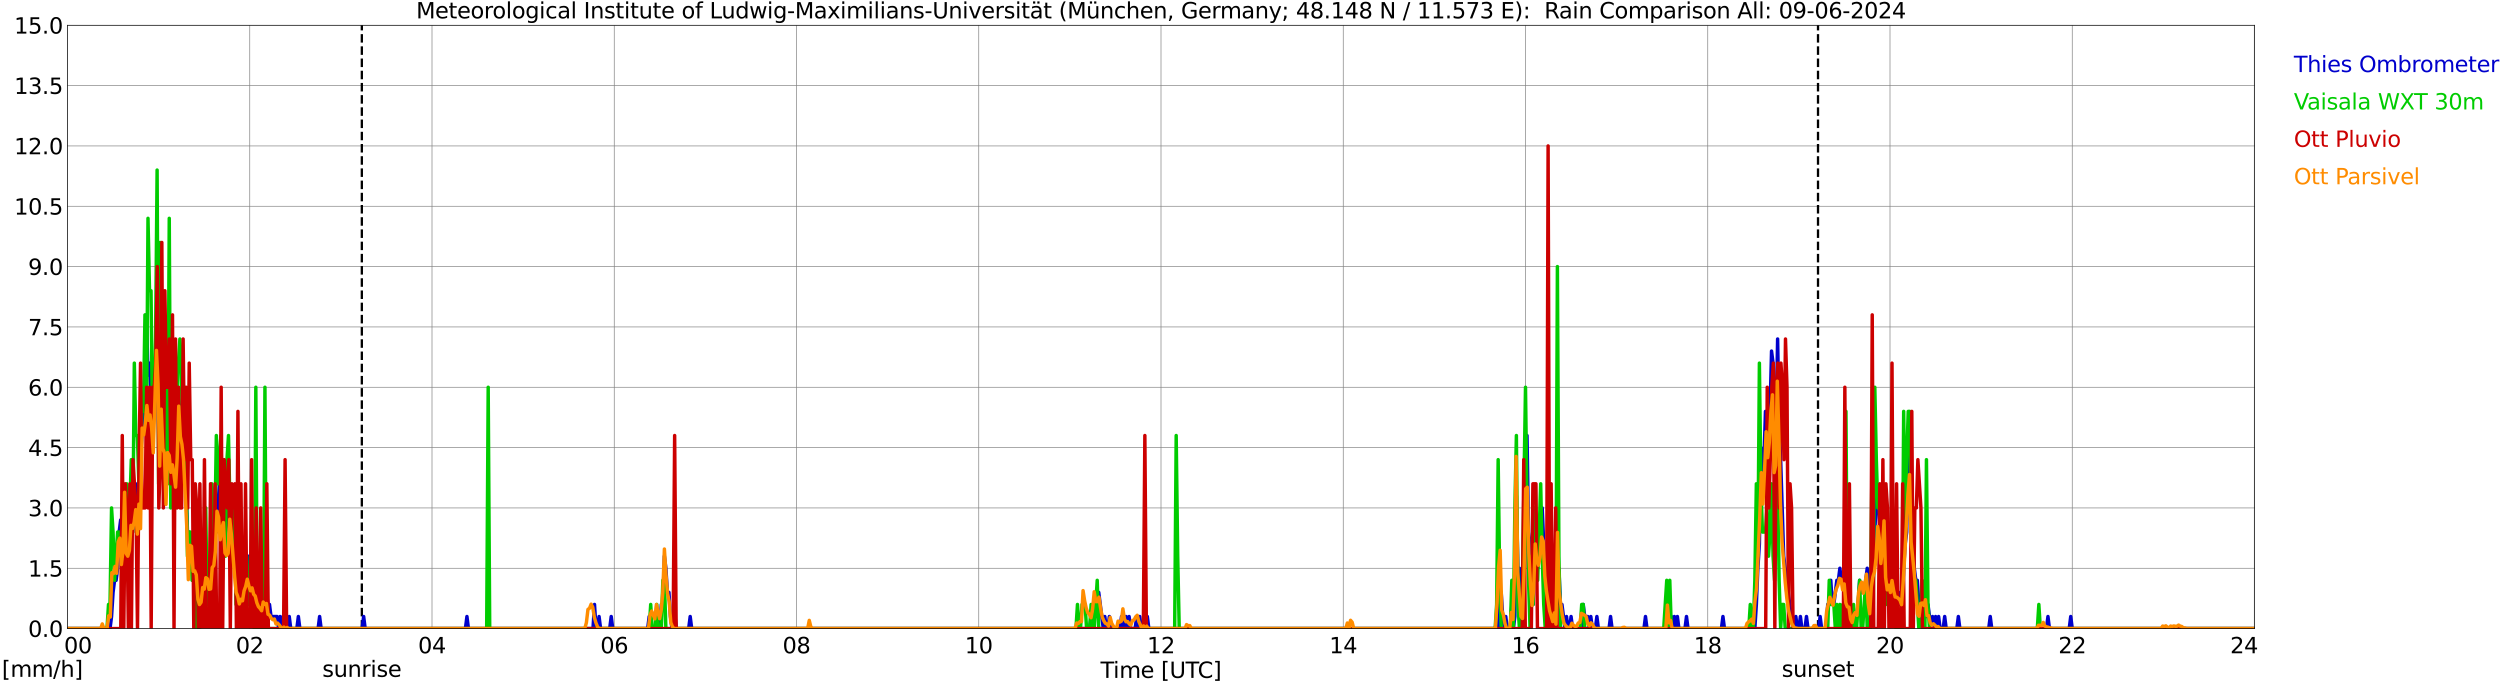 <?xml version="1.0" encoding="utf-8" standalone="no"?>
<!DOCTYPE svg PUBLIC "-//W3C//DTD SVG 1.1//EN"
  "http://www.w3.org/Graphics/SVG/1.1/DTD/svg11.dtd">
<svg xmlns:xlink="http://www.w3.org/1999/xlink" width="1085.4pt" height="296.64pt" viewBox="0 0 1085.4 296.64" xmlns="http://www.w3.org/2000/svg" version="1.1">
 <defs>
  <style type="text/css">*{stroke-linejoin: round; stroke-linecap: butt}</style>
 </defs>
 <g id="figure_1">
  <g id="patch_1">
   <path d="M 0 296.64 
L 1085.4 296.64 
L 1085.4 0 
L 0 0 
z
" style="fill: #ffffff"/>
  </g>
  <g id="axes_1">
   <g id="patch_2">
    <path d="M 29.306 272.909 
L 978.814 272.909 
L 978.814 10.976 
L 29.306 10.976 
z
" style="fill: #ffffff"/>
   </g>
   <g id="patch_3">
    <path d="M 979.319 272.909 
L 978.814 272.909 
L 978.814 10.976 
L 979.319 10.976 
z
" clip-path="url(#p243414bf8a)" style="fill: #d3d3d3; opacity: 0.25; stroke: #d3d3d3; stroke-linejoin: miter"/>
   </g>
   <g id="matplotlib.axis_1">
    <g id="xtick_1">
     <g id="line2d_1">
      <path d="M 29.306 272.909 
L 29.306 10.976 
" clip-path="url(#p243414bf8a)" style="fill: none; stroke: #808080; stroke-width: 0.3; stroke-linecap: square"/>
     </g>
     <g id="line2d_2"/>
     <g id="text_1">
      <!--    00 -->
      <g transform="translate(18.733 283.627) scale(0.095 -0.095)">
       <defs>
        <path id="DejaVuSans-20" transform="scale(0.016)"/>
        <path id="DejaVuSans-30" d="M 2034 4250 
Q 1547 4250 1301 3770 
Q 1056 3291 1056 2328 
Q 1056 1369 1301 889 
Q 1547 409 2034 409 
Q 2525 409 2770 889 
Q 3016 1369 3016 2328 
Q 3016 3291 2770 3770 
Q 2525 4250 2034 4250 
z
M 2034 4750 
Q 2819 4750 3233 4129 
Q 3647 3509 3647 2328 
Q 3647 1150 3233 529 
Q 2819 -91 2034 -91 
Q 1250 -91 836 529 
Q 422 1150 422 2328 
Q 422 3509 836 4129 
Q 1250 4750 2034 4750 
z
" transform="scale(0.016)"/>
       </defs>
       <use xlink:href="#DejaVuSans-20"/>
       <use xlink:href="#DejaVuSans-20" transform="translate(31.787 0)"/>
       <use xlink:href="#DejaVuSans-20" transform="translate(63.574 0)"/>
       <use xlink:href="#DejaVuSans-30" transform="translate(95.361 0)"/>
       <use xlink:href="#DejaVuSans-30" transform="translate(158.984 0)"/>
      </g>
     </g>
    </g>
    <g id="xtick_2">
     <g id="line2d_3">
      <path d="M 108.431 272.909 
L 108.431 10.976 
" clip-path="url(#p243414bf8a)" style="fill: none; stroke: #808080; stroke-width: 0.3; stroke-linecap: square"/>
     </g>
     <g id="line2d_4"/>
     <g id="text_2">
      <!-- 02 -->
      <g transform="translate(102.387 283.627) scale(0.095 -0.095)">
       <defs>
        <path id="DejaVuSans-32" d="M 1228 531 
L 3431 531 
L 3431 0 
L 469 0 
L 469 531 
Q 828 903 1448 1529 
Q 2069 2156 2228 2338 
Q 2531 2678 2651 2914 
Q 2772 3150 2772 3378 
Q 2772 3750 2511 3984 
Q 2250 4219 1831 4219 
Q 1534 4219 1204 4116 
Q 875 4013 500 3803 
L 500 4441 
Q 881 4594 1212 4672 
Q 1544 4750 1819 4750 
Q 2544 4750 2975 4387 
Q 3406 4025 3406 3419 
Q 3406 3131 3298 2873 
Q 3191 2616 2906 2266 
Q 2828 2175 2409 1742 
Q 1991 1309 1228 531 
z
" transform="scale(0.016)"/>
       </defs>
       <use xlink:href="#DejaVuSans-30"/>
       <use xlink:href="#DejaVuSans-32" transform="translate(63.623 0)"/>
      </g>
     </g>
    </g>
    <g id="xtick_3">
     <g id="line2d_5">
      <path d="M 187.557 272.909 
L 187.557 10.976 
" clip-path="url(#p243414bf8a)" style="fill: none; stroke: #808080; stroke-width: 0.3; stroke-linecap: square"/>
     </g>
     <g id="line2d_6"/>
     <g id="text_3">
      <!-- 04 -->
      <g transform="translate(181.513 283.627) scale(0.095 -0.095)">
       <defs>
        <path id="DejaVuSans-34" d="M 2419 4116 
L 825 1625 
L 2419 1625 
L 2419 4116 
z
M 2253 4666 
L 3047 4666 
L 3047 1625 
L 3713 1625 
L 3713 1100 
L 3047 1100 
L 3047 0 
L 2419 0 
L 2419 1100 
L 313 1100 
L 313 1709 
L 2253 4666 
z
" transform="scale(0.016)"/>
       </defs>
       <use xlink:href="#DejaVuSans-30"/>
       <use xlink:href="#DejaVuSans-34" transform="translate(63.623 0)"/>
      </g>
     </g>
    </g>
    <g id="xtick_4">
     <g id="line2d_7">
      <path d="M 266.683 272.909 
L 266.683 10.976 
" clip-path="url(#p243414bf8a)" style="fill: none; stroke: #808080; stroke-width: 0.3; stroke-linecap: square"/>
     </g>
     <g id="line2d_8"/>
     <g id="text_4">
      <!-- 06 -->
      <g transform="translate(260.638 283.627) scale(0.095 -0.095)">
       <defs>
        <path id="DejaVuSans-36" d="M 2113 2584 
Q 1688 2584 1439 2293 
Q 1191 2003 1191 1497 
Q 1191 994 1439 701 
Q 1688 409 2113 409 
Q 2538 409 2786 701 
Q 3034 994 3034 1497 
Q 3034 2003 2786 2293 
Q 2538 2584 2113 2584 
z
M 3366 4563 
L 3366 3988 
Q 3128 4100 2886 4159 
Q 2644 4219 2406 4219 
Q 1781 4219 1451 3797 
Q 1122 3375 1075 2522 
Q 1259 2794 1537 2939 
Q 1816 3084 2150 3084 
Q 2853 3084 3261 2657 
Q 3669 2231 3669 1497 
Q 3669 778 3244 343 
Q 2819 -91 2113 -91 
Q 1303 -91 875 529 
Q 447 1150 447 2328 
Q 447 3434 972 4092 
Q 1497 4750 2381 4750 
Q 2619 4750 2861 4703 
Q 3103 4656 3366 4563 
z
" transform="scale(0.016)"/>
       </defs>
       <use xlink:href="#DejaVuSans-30"/>
       <use xlink:href="#DejaVuSans-36" transform="translate(63.623 0)"/>
      </g>
     </g>
    </g>
    <g id="xtick_5">
     <g id="line2d_9">
      <path d="M 345.808 272.909 
L 345.808 10.976 
" clip-path="url(#p243414bf8a)" style="fill: none; stroke: #808080; stroke-width: 0.3; stroke-linecap: square"/>
     </g>
     <g id="line2d_10"/>
     <g id="text_5">
      <!-- 08 -->
      <g transform="translate(339.764 283.627) scale(0.095 -0.095)">
       <defs>
        <path id="DejaVuSans-38" d="M 2034 2216 
Q 1584 2216 1326 1975 
Q 1069 1734 1069 1313 
Q 1069 891 1326 650 
Q 1584 409 2034 409 
Q 2484 409 2743 651 
Q 3003 894 3003 1313 
Q 3003 1734 2745 1975 
Q 2488 2216 2034 2216 
z
M 1403 2484 
Q 997 2584 770 2862 
Q 544 3141 544 3541 
Q 544 4100 942 4425 
Q 1341 4750 2034 4750 
Q 2731 4750 3128 4425 
Q 3525 4100 3525 3541 
Q 3525 3141 3298 2862 
Q 3072 2584 2669 2484 
Q 3125 2378 3379 2068 
Q 3634 1759 3634 1313 
Q 3634 634 3220 271 
Q 2806 -91 2034 -91 
Q 1263 -91 848 271 
Q 434 634 434 1313 
Q 434 1759 690 2068 
Q 947 2378 1403 2484 
z
M 1172 3481 
Q 1172 3119 1398 2916 
Q 1625 2713 2034 2713 
Q 2441 2713 2670 2916 
Q 2900 3119 2900 3481 
Q 2900 3844 2670 4047 
Q 2441 4250 2034 4250 
Q 1625 4250 1398 4047 
Q 1172 3844 1172 3481 
z
" transform="scale(0.016)"/>
       </defs>
       <use xlink:href="#DejaVuSans-30"/>
       <use xlink:href="#DejaVuSans-38" transform="translate(63.623 0)"/>
      </g>
     </g>
    </g>
    <g id="xtick_6">
     <g id="line2d_11">
      <path d="M 424.934 272.909 
L 424.934 10.976 
" clip-path="url(#p243414bf8a)" style="fill: none; stroke: #808080; stroke-width: 0.3; stroke-linecap: square"/>
     </g>
     <g id="line2d_12"/>
     <g id="text_6">
      <!-- 10 -->
      <g transform="translate(418.89 283.627) scale(0.095 -0.095)">
       <defs>
        <path id="DejaVuSans-31" d="M 794 531 
L 1825 531 
L 1825 4091 
L 703 3866 
L 703 4441 
L 1819 4666 
L 2450 4666 
L 2450 531 
L 3481 531 
L 3481 0 
L 794 0 
L 794 531 
z
" transform="scale(0.016)"/>
       </defs>
       <use xlink:href="#DejaVuSans-31"/>
       <use xlink:href="#DejaVuSans-30" transform="translate(63.623 0)"/>
      </g>
     </g>
    </g>
    <g id="xtick_7">
     <g id="line2d_13">
      <path d="M 504.06 272.909 
L 504.06 10.976 
" clip-path="url(#p243414bf8a)" style="fill: none; stroke: #808080; stroke-width: 0.3; stroke-linecap: square"/>
     </g>
     <g id="line2d_14"/>
     <g id="text_7">
      <!-- 12 -->
      <g transform="translate(498.015 283.627) scale(0.095 -0.095)">
       <use xlink:href="#DejaVuSans-31"/>
       <use xlink:href="#DejaVuSans-32" transform="translate(63.623 0)"/>
      </g>
     </g>
    </g>
    <g id="xtick_8">
     <g id="line2d_15">
      <path d="M 583.185 272.909 
L 583.185 10.976 
" clip-path="url(#p243414bf8a)" style="fill: none; stroke: #808080; stroke-width: 0.3; stroke-linecap: square"/>
     </g>
     <g id="line2d_16"/>
     <g id="text_8">
      <!-- 14 -->
      <g transform="translate(577.141 283.627) scale(0.095 -0.095)">
       <use xlink:href="#DejaVuSans-31"/>
       <use xlink:href="#DejaVuSans-34" transform="translate(63.623 0)"/>
      </g>
     </g>
    </g>
    <g id="xtick_9">
     <g id="line2d_17">
      <path d="M 662.311 272.909 
L 662.311 10.976 
" clip-path="url(#p243414bf8a)" style="fill: none; stroke: #808080; stroke-width: 0.3; stroke-linecap: square"/>
     </g>
     <g id="line2d_18"/>
     <g id="text_9">
      <!-- 16 -->
      <g transform="translate(656.267 283.627) scale(0.095 -0.095)">
       <use xlink:href="#DejaVuSans-31"/>
       <use xlink:href="#DejaVuSans-36" transform="translate(63.623 0)"/>
      </g>
     </g>
    </g>
    <g id="xtick_10">
     <g id="line2d_19">
      <path d="M 741.437 272.909 
L 741.437 10.976 
" clip-path="url(#p243414bf8a)" style="fill: none; stroke: #808080; stroke-width: 0.3; stroke-linecap: square"/>
     </g>
     <g id="line2d_20"/>
     <g id="text_10">
      <!-- 18 -->
      <g transform="translate(735.392 283.627) scale(0.095 -0.095)">
       <use xlink:href="#DejaVuSans-31"/>
       <use xlink:href="#DejaVuSans-38" transform="translate(63.623 0)"/>
      </g>
     </g>
    </g>
    <g id="xtick_11">
     <g id="line2d_21">
      <path d="M 820.562 272.909 
L 820.562 10.976 
" clip-path="url(#p243414bf8a)" style="fill: none; stroke: #808080; stroke-width: 0.3; stroke-linecap: square"/>
     </g>
     <g id="line2d_22"/>
     <g id="text_11">
      <!-- 20 -->
      <g transform="translate(814.518 283.627) scale(0.095 -0.095)">
       <use xlink:href="#DejaVuSans-32"/>
       <use xlink:href="#DejaVuSans-30" transform="translate(63.623 0)"/>
      </g>
     </g>
    </g>
    <g id="xtick_12">
     <g id="line2d_23">
      <path d="M 899.688 272.909 
L 899.688 10.976 
" clip-path="url(#p243414bf8a)" style="fill: none; stroke: #808080; stroke-width: 0.3; stroke-linecap: square"/>
     </g>
     <g id="line2d_24"/>
     <g id="text_12">
      <!-- 22 -->
      <g transform="translate(893.644 283.627) scale(0.095 -0.095)">
       <use xlink:href="#DejaVuSans-32"/>
       <use xlink:href="#DejaVuSans-32" transform="translate(63.623 0)"/>
      </g>
     </g>
    </g>
    <g id="xtick_13">
     <g id="line2d_25">
      <path d="M 978.814 272.909 
L 978.814 10.976 
" clip-path="url(#p243414bf8a)" style="fill: none; stroke: #808080; stroke-width: 0.3; stroke-linecap: square"/>
     </g>
     <g id="line2d_26"/>
     <g id="text_13">
      <!-- 24    -->
      <g transform="translate(968.241 283.627) scale(0.095 -0.095)">
       <use xlink:href="#DejaVuSans-32"/>
       <use xlink:href="#DejaVuSans-34" transform="translate(63.623 0)"/>
       <use xlink:href="#DejaVuSans-20" transform="translate(127.246 0)"/>
       <use xlink:href="#DejaVuSans-20" transform="translate(159.033 0)"/>
       <use xlink:href="#DejaVuSans-20" transform="translate(190.82 0)"/>
      </g>
     </g>
    </g>
    <g id="text_14">
     <!-- Time [UTC] -->
     <g transform="translate(477.806 294.322) scale(0.095 -0.095)">
      <defs>
       <path id="DejaVuSans-54" d="M -19 4666 
L 3928 4666 
L 3928 4134 
L 2272 4134 
L 2272 0 
L 1638 0 
L 1638 4134 
L -19 4134 
L -19 4666 
z
" transform="scale(0.016)"/>
       <path id="DejaVuSans-69" d="M 603 3500 
L 1178 3500 
L 1178 0 
L 603 0 
L 603 3500 
z
M 603 4863 
L 1178 4863 
L 1178 4134 
L 603 4134 
L 603 4863 
z
" transform="scale(0.016)"/>
       <path id="DejaVuSans-6d" d="M 3328 2828 
Q 3544 3216 3844 3400 
Q 4144 3584 4550 3584 
Q 5097 3584 5394 3201 
Q 5691 2819 5691 2113 
L 5691 0 
L 5113 0 
L 5113 2094 
Q 5113 2597 4934 2840 
Q 4756 3084 4391 3084 
Q 3944 3084 3684 2787 
Q 3425 2491 3425 1978 
L 3425 0 
L 2847 0 
L 2847 2094 
Q 2847 2600 2669 2842 
Q 2491 3084 2119 3084 
Q 1678 3084 1418 2786 
Q 1159 2488 1159 1978 
L 1159 0 
L 581 0 
L 581 3500 
L 1159 3500 
L 1159 2956 
Q 1356 3278 1631 3431 
Q 1906 3584 2284 3584 
Q 2666 3584 2933 3390 
Q 3200 3197 3328 2828 
z
" transform="scale(0.016)"/>
       <path id="DejaVuSans-65" d="M 3597 1894 
L 3597 1613 
L 953 1613 
Q 991 1019 1311 708 
Q 1631 397 2203 397 
Q 2534 397 2845 478 
Q 3156 559 3463 722 
L 3463 178 
Q 3153 47 2828 -22 
Q 2503 -91 2169 -91 
Q 1331 -91 842 396 
Q 353 884 353 1716 
Q 353 2575 817 3079 
Q 1281 3584 2069 3584 
Q 2775 3584 3186 3129 
Q 3597 2675 3597 1894 
z
M 3022 2063 
Q 3016 2534 2758 2815 
Q 2500 3097 2075 3097 
Q 1594 3097 1305 2825 
Q 1016 2553 972 2059 
L 3022 2063 
z
" transform="scale(0.016)"/>
       <path id="DejaVuSans-5b" d="M 550 4863 
L 1875 4863 
L 1875 4416 
L 1125 4416 
L 1125 -397 
L 1875 -397 
L 1875 -844 
L 550 -844 
L 550 4863 
z
" transform="scale(0.016)"/>
       <path id="DejaVuSans-55" d="M 556 4666 
L 1191 4666 
L 1191 1831 
Q 1191 1081 1462 751 
Q 1734 422 2344 422 
Q 2950 422 3222 751 
Q 3494 1081 3494 1831 
L 3494 4666 
L 4128 4666 
L 4128 1753 
Q 4128 841 3676 375 
Q 3225 -91 2344 -91 
Q 1459 -91 1007 375 
Q 556 841 556 1753 
L 556 4666 
z
" transform="scale(0.016)"/>
       <path id="DejaVuSans-43" d="M 4122 4306 
L 4122 3641 
Q 3803 3938 3442 4084 
Q 3081 4231 2675 4231 
Q 1875 4231 1450 3742 
Q 1025 3253 1025 2328 
Q 1025 1406 1450 917 
Q 1875 428 2675 428 
Q 3081 428 3442 575 
Q 3803 722 4122 1019 
L 4122 359 
Q 3791 134 3420 21 
Q 3050 -91 2638 -91 
Q 1578 -91 968 557 
Q 359 1206 359 2328 
Q 359 3453 968 4101 
Q 1578 4750 2638 4750 
Q 3056 4750 3426 4639 
Q 3797 4528 4122 4306 
z
" transform="scale(0.016)"/>
       <path id="DejaVuSans-5d" d="M 1947 4863 
L 1947 -844 
L 622 -844 
L 622 -397 
L 1369 -397 
L 1369 4416 
L 622 4416 
L 622 4863 
L 1947 4863 
z
" transform="scale(0.016)"/>
      </defs>
      <use xlink:href="#DejaVuSans-54"/>
      <use xlink:href="#DejaVuSans-69" transform="translate(57.959 0)"/>
      <use xlink:href="#DejaVuSans-6d" transform="translate(85.742 0)"/>
      <use xlink:href="#DejaVuSans-65" transform="translate(183.154 0)"/>
      <use xlink:href="#DejaVuSans-20" transform="translate(244.678 0)"/>
      <use xlink:href="#DejaVuSans-5b" transform="translate(276.465 0)"/>
      <use xlink:href="#DejaVuSans-55" transform="translate(315.479 0)"/>
      <use xlink:href="#DejaVuSans-54" transform="translate(388.672 0)"/>
      <use xlink:href="#DejaVuSans-43" transform="translate(443.881 0)"/>
      <use xlink:href="#DejaVuSans-5d" transform="translate(513.705 0)"/>
     </g>
    </g>
   </g>
   <g id="matplotlib.axis_2">
    <g id="ytick_1">
     <g id="line2d_27">
      <path d="M 29.306 272.909 
L 978.814 272.909 
" clip-path="url(#p243414bf8a)" style="fill: none; stroke: #808080; stroke-width: 0.3; stroke-linecap: square"/>
     </g>
     <g id="line2d_28"/>
     <g id="text_15">
      <!-- 0.0 -->
      <g transform="translate(12.198 276.518) scale(0.095 -0.095)">
       <defs>
        <path id="DejaVuSans-2e" d="M 684 794 
L 1344 794 
L 1344 0 
L 684 0 
L 684 794 
z
" transform="scale(0.016)"/>
       </defs>
       <use xlink:href="#DejaVuSans-30"/>
       <use xlink:href="#DejaVuSans-2e" transform="translate(63.623 0)"/>
       <use xlink:href="#DejaVuSans-30" transform="translate(95.41 0)"/>
      </g>
     </g>
    </g>
    <g id="ytick_2">
     <g id="line2d_29">
      <path d="M 29.306 246.715 
L 978.814 246.715 
" clip-path="url(#p243414bf8a)" style="fill: none; stroke: #808080; stroke-width: 0.3; stroke-linecap: square"/>
     </g>
     <g id="line2d_30"/>
     <g id="text_16">
      <!-- 1.5 -->
      <g transform="translate(12.198 250.325) scale(0.095 -0.095)">
       <defs>
        <path id="DejaVuSans-35" d="M 691 4666 
L 3169 4666 
L 3169 4134 
L 1269 4134 
L 1269 2991 
Q 1406 3038 1543 3061 
Q 1681 3084 1819 3084 
Q 2600 3084 3056 2656 
Q 3513 2228 3513 1497 
Q 3513 744 3044 326 
Q 2575 -91 1722 -91 
Q 1428 -91 1123 -41 
Q 819 9 494 109 
L 494 744 
Q 775 591 1075 516 
Q 1375 441 1709 441 
Q 2250 441 2565 725 
Q 2881 1009 2881 1497 
Q 2881 1984 2565 2268 
Q 2250 2553 1709 2553 
Q 1456 2553 1204 2497 
Q 953 2441 691 2322 
L 691 4666 
z
" transform="scale(0.016)"/>
       </defs>
       <use xlink:href="#DejaVuSans-31"/>
       <use xlink:href="#DejaVuSans-2e" transform="translate(63.623 0)"/>
       <use xlink:href="#DejaVuSans-35" transform="translate(95.41 0)"/>
      </g>
     </g>
    </g>
    <g id="ytick_3">
     <g id="line2d_31">
      <path d="M 29.306 220.522 
L 978.814 220.522 
" clip-path="url(#p243414bf8a)" style="fill: none; stroke: #808080; stroke-width: 0.3; stroke-linecap: square"/>
     </g>
     <g id="line2d_32"/>
     <g id="text_17">
      <!-- 3.0 -->
      <g transform="translate(12.198 224.131) scale(0.095 -0.095)">
       <defs>
        <path id="DejaVuSans-33" d="M 2597 2516 
Q 3050 2419 3304 2112 
Q 3559 1806 3559 1356 
Q 3559 666 3084 287 
Q 2609 -91 1734 -91 
Q 1441 -91 1130 -33 
Q 819 25 488 141 
L 488 750 
Q 750 597 1062 519 
Q 1375 441 1716 441 
Q 2309 441 2620 675 
Q 2931 909 2931 1356 
Q 2931 1769 2642 2001 
Q 2353 2234 1838 2234 
L 1294 2234 
L 1294 2753 
L 1863 2753 
Q 2328 2753 2575 2939 
Q 2822 3125 2822 3475 
Q 2822 3834 2567 4026 
Q 2313 4219 1838 4219 
Q 1578 4219 1281 4162 
Q 984 4106 628 3988 
L 628 4550 
Q 988 4650 1302 4700 
Q 1616 4750 1894 4750 
Q 2613 4750 3031 4423 
Q 3450 4097 3450 3541 
Q 3450 3153 3228 2886 
Q 3006 2619 2597 2516 
z
" transform="scale(0.016)"/>
       </defs>
       <use xlink:href="#DejaVuSans-33"/>
       <use xlink:href="#DejaVuSans-2e" transform="translate(63.623 0)"/>
       <use xlink:href="#DejaVuSans-30" transform="translate(95.41 0)"/>
      </g>
     </g>
    </g>
    <g id="ytick_4">
     <g id="line2d_33">
      <path d="M 29.306 194.329 
L 978.814 194.329 
" clip-path="url(#p243414bf8a)" style="fill: none; stroke: #808080; stroke-width: 0.3; stroke-linecap: square"/>
     </g>
     <g id="line2d_34"/>
     <g id="text_18">
      <!-- 4.5 -->
      <g transform="translate(12.198 197.938) scale(0.095 -0.095)">
       <use xlink:href="#DejaVuSans-34"/>
       <use xlink:href="#DejaVuSans-2e" transform="translate(63.623 0)"/>
       <use xlink:href="#DejaVuSans-35" transform="translate(95.41 0)"/>
      </g>
     </g>
    </g>
    <g id="ytick_5">
     <g id="line2d_35">
      <path d="M 29.306 168.136 
L 978.814 168.136 
" clip-path="url(#p243414bf8a)" style="fill: none; stroke: #808080; stroke-width: 0.3; stroke-linecap: square"/>
     </g>
     <g id="line2d_36"/>
     <g id="text_19">
      <!-- 6.0 -->
      <g transform="translate(12.198 171.745) scale(0.095 -0.095)">
       <use xlink:href="#DejaVuSans-36"/>
       <use xlink:href="#DejaVuSans-2e" transform="translate(63.623 0)"/>
       <use xlink:href="#DejaVuSans-30" transform="translate(95.41 0)"/>
      </g>
     </g>
    </g>
    <g id="ytick_6">
     <g id="line2d_37">
      <path d="M 29.306 141.942 
L 978.814 141.942 
" clip-path="url(#p243414bf8a)" style="fill: none; stroke: #808080; stroke-width: 0.3; stroke-linecap: square"/>
     </g>
     <g id="line2d_38"/>
     <g id="text_20">
      <!-- 7.5 -->
      <g transform="translate(12.198 145.551) scale(0.095 -0.095)">
       <defs>
        <path id="DejaVuSans-37" d="M 525 4666 
L 3525 4666 
L 3525 4397 
L 1831 0 
L 1172 0 
L 2766 4134 
L 525 4134 
L 525 4666 
z
" transform="scale(0.016)"/>
       </defs>
       <use xlink:href="#DejaVuSans-37"/>
       <use xlink:href="#DejaVuSans-2e" transform="translate(63.623 0)"/>
       <use xlink:href="#DejaVuSans-35" transform="translate(95.41 0)"/>
      </g>
     </g>
    </g>
    <g id="ytick_7">
     <g id="line2d_39">
      <path d="M 29.306 115.749 
L 978.814 115.749 
" clip-path="url(#p243414bf8a)" style="fill: none; stroke: #808080; stroke-width: 0.3; stroke-linecap: square"/>
     </g>
     <g id="line2d_40"/>
     <g id="text_21">
      <!-- 9.0 -->
      <g transform="translate(12.198 119.358) scale(0.095 -0.095)">
       <defs>
        <path id="DejaVuSans-39" d="M 703 97 
L 703 672 
Q 941 559 1184 500 
Q 1428 441 1663 441 
Q 2288 441 2617 861 
Q 2947 1281 2994 2138 
Q 2813 1869 2534 1725 
Q 2256 1581 1919 1581 
Q 1219 1581 811 2004 
Q 403 2428 403 3163 
Q 403 3881 828 4315 
Q 1253 4750 1959 4750 
Q 2769 4750 3195 4129 
Q 3622 3509 3622 2328 
Q 3622 1225 3098 567 
Q 2575 -91 1691 -91 
Q 1453 -91 1209 -44 
Q 966 3 703 97 
z
M 1959 2075 
Q 2384 2075 2632 2365 
Q 2881 2656 2881 3163 
Q 2881 3666 2632 3958 
Q 2384 4250 1959 4250 
Q 1534 4250 1286 3958 
Q 1038 3666 1038 3163 
Q 1038 2656 1286 2365 
Q 1534 2075 1959 2075 
z
" transform="scale(0.016)"/>
       </defs>
       <use xlink:href="#DejaVuSans-39"/>
       <use xlink:href="#DejaVuSans-2e" transform="translate(63.623 0)"/>
       <use xlink:href="#DejaVuSans-30" transform="translate(95.41 0)"/>
      </g>
     </g>
    </g>
    <g id="ytick_8">
     <g id="line2d_41">
      <path d="M 29.306 89.556 
L 978.814 89.556 
" clip-path="url(#p243414bf8a)" style="fill: none; stroke: #808080; stroke-width: 0.3; stroke-linecap: square"/>
     </g>
     <g id="line2d_42"/>
     <g id="text_22">
      <!-- 10.5 -->
      <g transform="translate(6.153 93.165) scale(0.095 -0.095)">
       <use xlink:href="#DejaVuSans-31"/>
       <use xlink:href="#DejaVuSans-30" transform="translate(63.623 0)"/>
       <use xlink:href="#DejaVuSans-2e" transform="translate(127.246 0)"/>
       <use xlink:href="#DejaVuSans-35" transform="translate(159.033 0)"/>
      </g>
     </g>
    </g>
    <g id="ytick_9">
     <g id="line2d_43">
      <path d="M 29.306 63.362 
L 978.814 63.362 
" clip-path="url(#p243414bf8a)" style="fill: none; stroke: #808080; stroke-width: 0.3; stroke-linecap: square"/>
     </g>
     <g id="line2d_44"/>
     <g id="text_23">
      <!-- 12.0 -->
      <g transform="translate(6.153 66.972) scale(0.095 -0.095)">
       <use xlink:href="#DejaVuSans-31"/>
       <use xlink:href="#DejaVuSans-32" transform="translate(63.623 0)"/>
       <use xlink:href="#DejaVuSans-2e" transform="translate(127.246 0)"/>
       <use xlink:href="#DejaVuSans-30" transform="translate(159.033 0)"/>
      </g>
     </g>
    </g>
    <g id="ytick_10">
     <g id="line2d_45">
      <path d="M 29.306 37.169 
L 978.814 37.169 
" clip-path="url(#p243414bf8a)" style="fill: none; stroke: #808080; stroke-width: 0.3; stroke-linecap: square"/>
     </g>
     <g id="line2d_46"/>
     <g id="text_24">
      <!-- 13.5 -->
      <g transform="translate(6.153 40.778) scale(0.095 -0.095)">
       <use xlink:href="#DejaVuSans-31"/>
       <use xlink:href="#DejaVuSans-33" transform="translate(63.623 0)"/>
       <use xlink:href="#DejaVuSans-2e" transform="translate(127.246 0)"/>
       <use xlink:href="#DejaVuSans-35" transform="translate(159.033 0)"/>
      </g>
     </g>
    </g>
    <g id="ytick_11">
     <g id="line2d_47">
      <path d="M 29.306 10.976 
L 978.814 10.976 
" clip-path="url(#p243414bf8a)" style="fill: none; stroke: #808080; stroke-width: 0.3; stroke-linecap: square"/>
     </g>
     <g id="line2d_48"/>
     <g id="text_25">
      <!-- 15.0 -->
      <g transform="translate(6.153 14.585) scale(0.095 -0.095)">
       <use xlink:href="#DejaVuSans-31"/>
       <use xlink:href="#DejaVuSans-35" transform="translate(63.623 0)"/>
       <use xlink:href="#DejaVuSans-2e" transform="translate(127.246 0)"/>
       <use xlink:href="#DejaVuSans-30" transform="translate(159.033 0)"/>
      </g>
     </g>
    </g>
   </g>
   <g id="line2d_49">
    <path d="M 157.094 272.909 
L 157.094 10.976 
" clip-path="url(#p243414bf8a)" style="fill: none; stroke-dasharray: 3.7,1.6; stroke-dashoffset: 0; stroke: #000000"/>
   </g>
   <g id="line2d_50">
    <path d="M 789.308 272.909 
L 789.308 10.976 
" clip-path="url(#p243414bf8a)" style="fill: none; stroke-dasharray: 3.7,1.6; stroke-dashoffset: 0; stroke: #000000"/>
   </g>
   <g id="line2d_51">
    <path d="M 29.306 272.909 
L 47.768 272.909 
L 48.428 267.67 
L 49.087 257.193 
L 49.747 251.954 
L 50.406 251.954 
L 51.065 246.715 
L 51.725 231 
L 52.384 225.761 
L 53.043 236.238 
L 53.703 215.284 
L 55.681 231 
L 57 210.045 
L 58.319 210.045 
L 58.978 215.284 
L 59.637 210.045 
L 60.297 215.284 
L 60.956 199.568 
L 62.275 178.613 
L 62.934 173.374 
L 63.594 136.704 
L 64.253 162.897 
L 64.912 157.658 
L 65.572 173.374 
L 66.231 168.136 
L 66.89 157.658 
L 67.55 157.658 
L 68.209 141.942 
L 69.528 183.852 
L 70.187 157.658 
L 70.847 168.136 
L 71.506 199.568 
L 72.166 199.568 
L 72.825 189.09 
L 73.484 183.852 
L 74.144 173.374 
L 74.803 204.806 
L 75.462 194.329 
L 76.122 199.568 
L 76.781 189.09 
L 77.441 173.374 
L 79.419 189.09 
L 80.737 210.045 
L 81.397 231 
L 82.056 231 
L 82.716 236.238 
L 83.375 236.238 
L 85.353 251.954 
L 86.672 251.954 
L 87.331 262.431 
L 87.991 251.954 
L 89.309 241.477 
L 89.969 251.954 
L 90.628 246.715 
L 91.288 257.193 
L 91.947 246.715 
L 92.606 231 
L 93.266 225.761 
L 93.925 231 
L 95.244 210.045 
L 96.563 220.522 
L 97.222 220.522 
L 97.881 231 
L 99.2 220.522 
L 99.86 225.761 
L 101.178 225.761 
L 101.838 241.477 
L 104.475 262.431 
L 105.135 257.193 
L 105.794 257.193 
L 106.453 251.954 
L 107.113 251.954 
L 107.772 241.477 
L 108.431 251.954 
L 109.75 251.954 
L 110.41 257.193 
L 112.388 257.193 
L 113.047 262.431 
L 115.025 262.431 
L 115.685 257.193 
L 116.344 262.431 
L 117.003 262.431 
L 117.663 267.67 
L 120.3 267.67 
L 120.96 272.909 
L 121.619 267.67 
L 122.278 272.909 
L 122.938 267.67 
L 123.597 272.909 
L 124.916 272.909 
L 125.575 267.67 
L 126.235 272.909 
L 128.872 272.909 
L 129.532 267.67 
L 130.191 272.909 
L 138.104 272.909 
L 138.763 267.67 
L 139.422 272.909 
L 157.226 272.909 
L 157.885 267.67 
L 158.544 272.909 
L 202.063 272.909 
L 202.723 267.67 
L 203.382 272.909 
L 257.451 272.909 
L 258.111 262.431 
L 258.77 272.909 
L 259.43 272.909 
L 260.089 267.67 
L 260.748 272.909 
L 264.705 272.909 
L 265.364 267.67 
L 266.023 272.909 
L 281.189 272.909 
L 281.849 267.67 
L 282.508 272.909 
L 286.464 272.909 
L 287.124 262.431 
L 287.783 262.431 
L 288.442 241.477 
L 289.102 246.715 
L 289.761 257.193 
L 290.42 257.193 
L 291.08 267.67 
L 291.739 272.909 
L 292.399 272.909 
L 293.058 267.67 
L 293.717 272.909 
L 298.992 272.909 
L 299.652 267.67 
L 300.311 272.909 
L 473.069 272.909 
L 473.728 267.67 
L 475.706 267.67 
L 477.025 257.193 
L 479.003 272.909 
L 479.663 267.67 
L 480.322 272.909 
L 480.981 272.909 
L 481.641 267.67 
L 482.3 272.909 
L 486.256 272.909 
L 486.916 267.67 
L 487.575 272.909 
L 488.235 272.909 
L 488.894 267.67 
L 489.553 272.909 
L 490.213 267.67 
L 490.872 272.909 
L 492.85 272.909 
L 493.51 267.67 
L 494.169 272.909 
L 494.828 267.67 
L 495.488 272.909 
L 497.466 272.909 
L 498.125 267.67 
L 498.785 272.909 
L 650.442 272.909 
L 651.102 262.431 
L 651.761 257.193 
L 652.42 267.67 
L 653.08 272.909 
L 653.739 267.67 
L 654.399 272.909 
L 655.717 272.909 
L 656.377 262.431 
L 657.036 272.909 
L 657.695 267.67 
L 658.355 215.284 
L 659.014 246.715 
L 659.674 246.715 
L 660.333 267.67 
L 660.992 267.67 
L 661.652 257.193 
L 662.311 210.045 
L 662.97 189.09 
L 663.63 231 
L 664.289 236.238 
L 664.949 257.193 
L 665.608 262.431 
L 666.267 241.477 
L 666.927 225.761 
L 667.586 246.715 
L 668.246 231 
L 668.905 231 
L 669.564 220.522 
L 670.883 251.954 
L 671.542 257.193 
L 672.202 257.193 
L 672.861 267.67 
L 673.521 262.431 
L 674.18 272.909 
L 674.839 257.193 
L 675.499 267.67 
L 676.158 251.954 
L 676.817 246.715 
L 677.477 262.431 
L 678.136 262.431 
L 679.455 272.909 
L 680.114 267.67 
L 680.774 272.909 
L 681.433 272.909 
L 682.092 267.67 
L 682.752 272.909 
L 686.708 272.909 
L 687.368 262.431 
L 688.027 267.67 
L 689.346 267.67 
L 690.005 272.909 
L 690.664 267.67 
L 691.324 272.909 
L 692.643 272.909 
L 693.302 267.67 
L 693.961 272.909 
L 698.577 272.909 
L 699.236 267.67 
L 699.896 272.909 
L 713.743 272.909 
L 714.402 267.67 
L 715.062 272.909 
L 724.952 272.909 
L 725.612 267.67 
L 726.271 272.909 
L 726.93 267.67 
L 727.59 272.909 
L 728.249 267.67 
L 728.909 272.909 
L 731.546 272.909 
L 732.205 267.67 
L 732.865 272.909 
L 747.371 272.909 
L 748.031 267.67 
L 748.69 272.909 
L 761.878 272.909 
L 762.537 262.431 
L 763.196 246.715 
L 763.856 236.238 
L 764.515 194.329 
L 765.174 204.806 
L 765.834 199.568 
L 766.493 178.613 
L 767.153 183.852 
L 767.812 199.568 
L 768.471 178.613 
L 769.131 152.42 
L 769.79 157.658 
L 770.449 194.329 
L 771.109 183.852 
L 771.768 147.181 
L 772.428 183.852 
L 773.087 199.568 
L 774.406 241.477 
L 775.065 246.715 
L 775.725 257.193 
L 776.384 257.193 
L 777.703 267.67 
L 778.362 267.67 
L 779.021 272.909 
L 779.681 267.67 
L 780.34 272.909 
L 781 272.909 
L 781.659 267.67 
L 782.318 272.909 
L 783.637 272.909 
L 784.296 267.67 
L 784.956 272.909 
L 789.572 272.909 
L 790.231 267.67 
L 790.89 272.909 
L 792.868 272.909 
L 793.528 262.431 
L 794.187 262.431 
L 794.847 251.954 
L 795.506 262.431 
L 796.165 262.431 
L 797.484 251.954 
L 798.143 251.954 
L 798.803 246.715 
L 799.462 251.954 
L 800.122 251.954 
L 800.781 257.193 
L 801.44 257.193 
L 802.759 267.67 
L 806.056 267.67 
L 806.715 262.431 
L 807.375 251.954 
L 808.034 257.193 
L 809.353 257.193 
L 810.672 246.715 
L 811.331 257.193 
L 811.99 262.431 
L 812.65 251.954 
L 813.309 251.954 
L 813.969 231 
L 814.628 215.284 
L 815.287 215.284 
L 816.606 236.238 
L 817.265 241.477 
L 817.925 236.238 
L 818.584 241.477 
L 819.244 251.954 
L 821.222 251.954 
L 821.881 246.715 
L 822.541 251.954 
L 823.2 251.954 
L 824.519 262.431 
L 825.178 257.193 
L 825.837 262.431 
L 826.497 246.715 
L 827.156 236.238 
L 827.816 231 
L 828.475 194.329 
L 829.134 204.806 
L 830.453 236.238 
L 831.112 246.715 
L 831.772 251.954 
L 832.431 251.954 
L 833.091 262.431 
L 835.728 262.431 
L 836.388 267.67 
L 837.047 262.431 
L 838.366 272.909 
L 839.025 267.67 
L 839.684 272.909 
L 840.344 267.67 
L 841.003 272.909 
L 841.663 267.67 
L 842.322 272.909 
L 843.641 272.909 
L 844.3 267.67 
L 844.959 272.909 
L 849.575 272.909 
L 850.235 267.67 
L 850.894 272.909 
L 863.422 272.909 
L 864.082 267.67 
L 864.741 272.909 
L 888.479 272.909 
L 889.138 267.67 
L 889.797 272.909 
L 898.369 272.909 
L 899.029 267.67 
L 899.688 272.909 
L 978.154 272.909 
L 978.154 272.909 
" clip-path="url(#p243414bf8a)" style="fill: none; stroke: #0000cc; stroke-width: 1.5; stroke-linecap: square"/>
   </g>
   <g id="line2d_52">
    <path d="M 29.965 272.909 
L 46.45 272.909 
L 47.109 262.431 
L 47.768 262.431 
L 48.428 220.522 
L 49.087 231 
L 49.747 251.954 
L 51.065 231 
L 51.725 231 
L 52.384 241.477 
L 53.703 220.522 
L 54.362 241.477 
L 55.022 210.045 
L 55.681 231 
L 56.34 220.522 
L 57 199.568 
L 57.659 231 
L 58.319 157.658 
L 58.978 189.09 
L 59.637 189.09 
L 60.297 210.045 
L 60.956 199.568 
L 61.615 178.613 
L 62.275 178.613 
L 62.934 136.704 
L 63.594 189.09 
L 64.253 94.794 
L 64.912 126.226 
L 65.572 126.226 
L 66.231 189.09 
L 66.89 178.613 
L 67.55 147.181 
L 68.209 73.84 
L 68.869 210.045 
L 69.528 105.272 
L 70.187 168.136 
L 70.847 136.704 
L 71.506 157.658 
L 72.166 199.568 
L 72.825 210.045 
L 73.484 94.794 
L 74.144 220.522 
L 74.803 157.658 
L 75.462 220.522 
L 76.122 189.09 
L 76.781 178.613 
L 77.441 157.658 
L 78.1 147.181 
L 78.759 157.658 
L 79.419 210.045 
L 80.078 189.09 
L 80.737 199.568 
L 81.397 241.477 
L 82.056 231 
L 82.716 231 
L 83.375 251.954 
L 84.034 241.477 
L 84.694 251.954 
L 85.353 272.909 
L 86.013 262.431 
L 86.672 272.909 
L 87.331 251.954 
L 87.991 251.954 
L 88.65 241.477 
L 89.309 220.522 
L 89.969 262.431 
L 90.628 262.431 
L 91.288 251.954 
L 91.947 210.045 
L 93.266 231 
L 93.925 189.09 
L 94.584 210.045 
L 95.903 189.09 
L 96.563 220.522 
L 97.222 210.045 
L 97.881 241.477 
L 98.541 199.568 
L 99.2 189.09 
L 99.86 220.522 
L 101.178 220.522 
L 101.838 231 
L 102.497 262.431 
L 103.816 262.431 
L 104.475 241.477 
L 105.135 251.954 
L 105.794 251.954 
L 106.453 262.431 
L 107.113 241.477 
L 107.772 262.431 
L 108.431 262.431 
L 109.091 241.477 
L 109.75 262.431 
L 110.41 272.909 
L 111.069 168.136 
L 111.728 272.909 
L 114.366 272.909 
L 115.025 168.136 
L 115.685 272.909 
L 211.295 272.909 
L 211.954 168.136 
L 212.614 272.909 
L 281.849 272.909 
L 282.508 262.431 
L 283.167 272.909 
L 284.486 272.909 
L 285.145 262.431 
L 285.805 272.909 
L 287.124 272.909 
L 287.783 251.954 
L 288.442 251.954 
L 289.102 272.909 
L 467.134 272.909 
L 467.794 262.431 
L 468.453 272.909 
L 469.113 272.909 
L 469.772 262.431 
L 471.091 262.431 
L 471.75 272.909 
L 473.069 272.909 
L 473.728 262.431 
L 474.388 272.909 
L 475.047 272.909 
L 476.366 251.954 
L 477.025 272.909 
L 509.994 272.909 
L 510.654 189.09 
L 511.313 241.477 
L 511.972 272.909 
L 649.123 272.909 
L 649.783 262.431 
L 650.442 199.568 
L 651.102 251.954 
L 651.761 272.909 
L 655.717 272.909 
L 656.377 251.954 
L 657.036 272.909 
L 657.695 220.522 
L 658.355 189.09 
L 659.014 262.431 
L 659.674 272.909 
L 660.333 272.909 
L 660.992 251.954 
L 662.311 168.136 
L 662.97 220.522 
L 663.63 251.954 
L 664.289 272.909 
L 664.949 241.477 
L 665.608 262.431 
L 666.267 220.522 
L 666.927 241.477 
L 667.586 251.954 
L 668.905 210.045 
L 669.564 241.477 
L 670.224 262.431 
L 670.883 272.909 
L 673.521 272.909 
L 674.18 262.431 
L 674.839 272.909 
L 675.499 272.909 
L 676.158 115.749 
L 676.817 241.477 
L 677.477 272.909 
L 686.049 272.909 
L 686.708 262.431 
L 687.368 262.431 
L 688.027 272.909 
L 722.315 272.909 
L 723.633 251.954 
L 724.293 272.909 
L 724.952 251.954 
L 725.612 272.909 
L 759.24 272.909 
L 759.899 262.431 
L 760.559 272.909 
L 761.218 272.909 
L 761.878 251.954 
L 762.537 210.045 
L 763.196 241.477 
L 763.856 157.658 
L 764.515 210.045 
L 765.174 231 
L 766.493 231 
L 767.153 220.522 
L 767.812 241.477 
L 768.471 231 
L 769.131 210.045 
L 769.79 241.477 
L 770.449 251.954 
L 771.109 210.045 
L 771.768 210.045 
L 772.428 251.954 
L 773.087 272.909 
L 773.746 262.431 
L 774.406 262.431 
L 775.065 272.909 
L 793.528 272.909 
L 794.187 251.954 
L 794.847 262.431 
L 796.165 262.431 
L 796.825 272.909 
L 797.484 262.431 
L 798.143 272.909 
L 798.803 262.431 
L 799.462 272.909 
L 800.122 262.431 
L 800.781 272.909 
L 801.44 178.613 
L 802.1 272.909 
L 804.078 272.909 
L 804.737 262.431 
L 805.397 272.909 
L 806.056 272.909 
L 807.375 251.954 
L 808.034 272.909 
L 808.694 272.909 
L 810.012 251.954 
L 810.672 272.909 
L 811.99 272.909 
L 812.65 210.045 
L 813.309 262.431 
L 813.969 168.136 
L 814.628 199.568 
L 815.287 220.522 
L 815.947 220.522 
L 816.606 241.477 
L 817.265 241.477 
L 817.925 220.522 
L 819.244 262.431 
L 819.903 251.954 
L 820.562 262.431 
L 821.222 251.954 
L 821.881 251.954 
L 823.2 272.909 
L 825.837 272.909 
L 826.497 178.613 
L 827.156 231 
L 827.816 199.568 
L 828.475 178.613 
L 829.134 178.613 
L 829.794 231 
L 830.453 241.477 
L 831.112 262.431 
L 831.772 251.954 
L 833.091 272.909 
L 833.75 272.909 
L 834.409 251.954 
L 835.069 272.909 
L 835.728 272.909 
L 836.388 199.568 
L 837.047 262.431 
L 837.706 272.909 
L 884.522 272.909 
L 885.182 262.431 
L 885.841 272.909 
L 978.154 272.909 
L 978.154 272.909 
" clip-path="url(#p243414bf8a)" style="fill: none; stroke: #00cc00; stroke-width: 1.5; stroke-linecap: square"/>
   </g>
   <g id="line2d_53">
    <path d="M 29.306 272.909 
L 52.428 272.909 
L 53.087 189.09 
L 53.747 272.909 
L 54.406 210.045 
L 55.066 220.522 
L 55.725 272.909 
L 56.395 210.045 
L 57.055 272.909 
L 57.714 199.568 
L 59.033 220.522 
L 59.692 272.909 
L 60.352 199.568 
L 61.011 157.658 
L 61.67 220.522 
L 63 220.522 
L 63.66 168.136 
L 64.319 220.522 
L 64.978 168.136 
L 65.638 272.909 
L 66.297 168.136 
L 66.956 168.136 
L 67.616 157.658 
L 68.286 115.749 
L 68.946 220.522 
L 69.605 199.568 
L 70.264 105.272 
L 70.924 220.522 
L 71.583 126.226 
L 72.242 168.136 
L 72.902 168.136 
L 73.561 147.181 
L 74.232 210.045 
L 74.891 136.704 
L 75.55 272.909 
L 76.21 147.181 
L 76.869 220.522 
L 77.528 168.136 
L 78.188 220.522 
L 78.847 220.522 
L 79.507 147.181 
L 80.166 199.568 
L 80.836 168.136 
L 81.496 220.522 
L 82.155 157.658 
L 82.815 199.568 
L 83.474 199.568 
L 84.133 272.909 
L 84.793 210.045 
L 85.452 220.522 
L 86.122 272.909 
L 86.782 210.045 
L 87.441 272.909 
L 88.101 272.909 
L 88.76 199.568 
L 89.419 272.909 
L 90.738 272.909 
L 91.408 210.045 
L 92.068 272.909 
L 92.727 272.909 
L 93.387 210.045 
L 94.046 272.909 
L 95.365 272.909 
L 96.024 168.136 
L 96.683 272.909 
L 97.354 199.568 
L 98.673 220.522 
L 99.332 199.568 
L 99.991 272.909 
L 100.651 210.045 
L 101.31 220.522 
L 101.97 210.045 
L 102.64 272.909 
L 103.299 178.613 
L 103.959 272.909 
L 104.618 210.045 
L 105.277 272.909 
L 105.937 272.909 
L 106.596 210.045 
L 107.256 272.909 
L 108.585 272.909 
L 109.245 199.568 
L 109.904 272.909 
L 110.563 272.909 
L 111.223 220.522 
L 111.882 272.909 
L 112.542 272.909 
L 113.201 220.522 
L 113.871 272.909 
L 115.19 272.909 
L 115.849 210.045 
L 116.509 272.909 
L 123.114 272.909 
L 123.773 199.568 
L 124.443 272.909 
L 292.245 272.909 
L 292.904 189.09 
L 293.564 272.909 
L 496.389 272.909 
L 497.048 189.09 
L 497.708 272.909 
L 660.893 272.909 
L 661.553 199.568 
L 662.212 272.909 
L 664.85 272.909 
L 665.52 210.045 
L 666.839 210.045 
L 667.498 272.909 
L 671.465 272.909 
L 672.125 63.362 
L 672.784 272.909 
L 673.444 210.045 
L 674.103 272.909 
L 674.762 272.909 
L 675.422 220.522 
L 676.081 272.909 
L 766.592 272.909 
L 767.262 168.136 
L 767.922 220.522 
L 768.581 199.568 
L 769.241 168.136 
L 769.9 157.658 
L 770.559 272.909 
L 771.219 168.136 
L 771.878 157.658 
L 772.549 220.522 
L 773.208 157.658 
L 773.867 168.136 
L 774.527 199.568 
L 775.186 147.181 
L 775.845 168.136 
L 776.505 272.909 
L 777.164 210.045 
L 777.824 220.522 
L 778.494 272.909 
L 800.297 272.909 
L 800.957 168.136 
L 801.616 272.909 
L 802.276 272.909 
L 802.935 210.045 
L 803.594 272.909 
L 812.188 272.909 
L 812.848 136.704 
L 813.507 272.909 
L 815.485 272.909 
L 816.145 210.045 
L 816.815 272.909 
L 817.474 199.568 
L 818.134 272.909 
L 818.793 210.045 
L 819.452 220.522 
L 820.112 272.909 
L 820.771 272.909 
L 821.431 157.658 
L 822.101 272.909 
L 822.76 272.909 
L 823.42 210.045 
L 824.079 272.909 
L 825.398 272.909 
L 826.057 210.045 
L 826.717 272.909 
L 829.365 272.909 
L 830.025 178.613 
L 830.684 272.909 
L 831.343 220.522 
L 832.003 220.522 
L 832.662 199.568 
L 833.992 220.522 
L 834.651 272.909 
L 978.66 272.909 
L 978.66 272.909 
" clip-path="url(#p243414bf8a)" style="fill: none; stroke: #cc0000; stroke-width: 1.5; stroke-linecap: square"/>
   </g>
   <g id="line2d_54">
    <path d="M 29.888 272.909 
L 43.713 272.909 
L 44.406 270.883 
L 45.098 272.909 
L 46.483 272.909 
L 47.175 267.356 
L 47.867 267.915 
L 48.56 248.654 
L 49.252 249.038 
L 49.933 245.912 
L 50.626 248.898 
L 51.318 235.243 
L 52.01 233.636 
L 52.703 245.092 
L 53.395 239.242 
L 54.088 213.729 
L 54.78 240.272 
L 55.472 241.477 
L 56.165 239.015 
L 56.857 228.101 
L 57.549 229.41 
L 58.242 226.651 
L 58.934 221.273 
L 59.626 231.89 
L 60.319 218.881 
L 61.011 229.515 
L 61.703 185.86 
L 62.385 188.811 
L 63.077 183.834 
L 63.769 176.063 
L 64.462 182.489 
L 65.154 180.167 
L 65.846 186.034 
L 66.539 196.599 
L 67.924 152.14 
L 68.616 166.651 
L 69.308 202.361 
L 70.001 177.652 
L 70.693 194.713 
L 71.385 196.704 
L 72.078 218.986 
L 72.77 196.459 
L 73.462 197.717 
L 74.155 205.051 
L 74.847 201.82 
L 75.539 206.133 
L 76.221 211.494 
L 76.913 198.956 
L 77.605 176.343 
L 78.298 189.544 
L 78.99 192.88 
L 79.682 199.602 
L 81.067 228.363 
L 81.76 251.657 
L 82.452 236.762 
L 83.144 237.181 
L 83.837 248.025 
L 84.529 247.833 
L 85.221 249.562 
L 85.914 260.196 
L 86.606 262.466 
L 87.298 261.489 
L 87.991 255.08 
L 88.683 255.761 
L 89.364 250.819 
L 90.057 251.308 
L 90.749 255.848 
L 91.441 255.691 
L 92.134 246.384 
L 92.826 245.528 
L 93.518 239.224 
L 94.211 221.954 
L 94.903 224.608 
L 95.596 234.335 
L 96.288 229.463 
L 96.98 226.878 
L 97.673 240.062 
L 98.365 241.145 
L 99.057 240.254 
L 99.75 225.429 
L 100.442 231.96 
L 101.827 249.806 
L 102.519 257.14 
L 103.211 258.922 
L 103.904 262.204 
L 104.596 260.161 
L 105.277 260.842 
L 105.97 256.512 
L 106.662 254.608 
L 107.354 251.465 
L 108.047 254.329 
L 108.739 256.494 
L 109.432 255.237 
L 110.124 258.014 
L 110.816 258.782 
L 111.509 261.681 
L 112.201 263.374 
L 112.893 264.125 
L 113.586 265.156 
L 114.278 261.384 
L 114.97 262.397 
L 115.663 262.012 
L 116.355 266.692 
L 117.047 267.024 
L 117.74 268.386 
L 118.432 269.05 
L 119.124 268.753 
L 119.817 270.901 
L 120.498 270.516 
L 121.19 271.267 
L 121.883 272.228 
L 122.575 272.909 
L 123.268 272.263 
L 123.96 272.909 
L 124.652 272.437 
L 125.345 272.909 
L 253.891 272.909 
L 254.583 270.359 
L 255.265 264.597 
L 255.957 264.055 
L 256.649 262.309 
L 257.342 263.619 
L 258.034 267.95 
L 258.726 270.394 
L 259.419 272.123 
L 260.111 272.909 
L 281.53 272.909 
L 282.222 267.059 
L 282.915 265.295 
L 284.299 268.683 
L 284.992 262.449 
L 285.684 265.889 
L 286.376 268.596 
L 287.069 264.963 
L 287.761 257.175 
L 288.453 238.369 
L 289.146 249.44 
L 289.838 257.682 
L 290.53 261.157 
L 291.223 270.237 
L 291.915 272.018 
L 292.607 272.909 
L 350.655 272.909 
L 351.347 269.347 
L 352.04 272.175 
L 352.732 272.909 
L 466.761 272.909 
L 467.453 270.482 
L 468.146 270.709 
L 468.838 269.923 
L 469.53 269.853 
L 470.223 256.424 
L 470.904 260.825 
L 471.596 264.055 
L 472.289 266.081 
L 472.981 266.692 
L 473.673 268.194 
L 474.366 264.387 
L 475.058 256.931 
L 475.75 261.209 
L 476.443 261.192 
L 477.135 259.271 
L 477.827 264.003 
L 478.52 267.845 
L 479.212 269.469 
L 479.904 270.621 
L 480.597 270.936 
L 481.289 271.791 
L 481.982 268.002 
L 482.663 270.674 
L 484.048 272.909 
L 484.74 272.909 
L 485.432 269.661 
L 486.125 270.097 
L 486.817 269.696 
L 487.509 264.335 
L 488.202 268.805 
L 488.894 269.94 
L 489.586 269.87 
L 490.279 270.866 
L 490.971 271.39 
L 491.663 269.399 
L 492.356 269.172 
L 493.048 267.827 
L 493.74 267.129 
L 494.433 269.835 
L 495.807 272.909 
L 496.499 271.756 
L 497.191 272.909 
L 497.884 271.844 
L 498.576 272.909 
L 514.478 272.909 
L 515.159 271.18 
L 515.852 271.669 
L 516.544 271.617 
L 517.236 272.909 
L 584.273 272.909 
L 584.966 270.482 
L 585.658 272.909 
L 586.35 269.312 
L 587.043 270.132 
L 587.735 272.909 
L 649.244 272.909 
L 649.926 262.152 
L 650.618 246.122 
L 651.31 238.91 
L 652.003 264.929 
L 652.695 266.884 
L 653.387 270.674 
L 654.08 272.909 
L 655.465 272.909 
L 656.157 265.906 
L 656.849 268.962 
L 657.542 248.339 
L 658.234 198.171 
L 658.926 248.305 
L 660.3 267.635 
L 660.992 268.526 
L 661.685 247.781 
L 662.377 212.21 
L 663.069 211.529 
L 663.762 240.202 
L 664.454 253.7 
L 665.146 262.868 
L 665.839 255.813 
L 666.531 236.186 
L 667.223 243.153 
L 667.916 245.406 
L 668.608 242.123 
L 669.301 233.147 
L 669.993 234.859 
L 670.685 250.051 
L 671.378 256.564 
L 672.762 265.173 
L 674.136 269.87 
L 674.828 266.099 
L 675.521 270.97 
L 676.213 231.174 
L 676.905 256.983 
L 678.29 267.024 
L 678.982 270.499 
L 679.675 271.564 
L 680.367 272.228 
L 681.059 272.42 
L 681.752 272.35 
L 682.444 270.586 
L 683.137 271.459 
L 683.829 271.966 
L 684.521 271.861 
L 685.214 270.482 
L 685.906 270.289 
L 686.598 266.291 
L 687.972 267.094 
L 688.664 267.705 
L 689.357 270.97 
L 690.049 271.599 
L 690.741 270.412 
L 691.434 271.163 
L 692.126 272.472 
L 692.818 272.909 
L 703.874 272.909 
L 704.566 272.42 
L 705.259 272.35 
L 705.951 272.909 
L 723.227 272.909 
L 723.919 262.728 
L 724.612 270.394 
L 725.304 269.381 
L 725.996 272.909 
L 757.789 272.909 
L 758.482 270.656 
L 759.174 269.993 
L 759.866 269.504 
L 760.559 268.788 
L 761.251 270.656 
L 761.943 260.947 
L 762.636 255.359 
L 764.01 224.608 
L 764.702 205.225 
L 765.394 218.811 
L 766.087 204.509 
L 766.779 187.449 
L 767.471 198.694 
L 768.164 192.024 
L 768.856 178.595 
L 769.548 171.418 
L 770.241 205.173 
L 770.933 202.117 
L 771.625 165.499 
L 772.318 189.422 
L 773.01 218.601 
L 773.702 235.086 
L 775.087 252.949 
L 775.779 259.882 
L 776.472 264.789 
L 777.846 270.674 
L 778.538 271.791 
L 779.23 272.664 
L 779.923 272.717 
L 780.615 272.909 
L 786.835 272.909 
L 787.527 271.617 
L 788.22 271.564 
L 788.912 272.909 
L 792.374 272.909 
L 793.066 265.313 
L 794.44 259.323 
L 795.825 262.746 
L 796.517 258.607 
L 797.209 255.726 
L 797.902 254.189 
L 798.594 251.099 
L 799.286 251.448 
L 799.979 256.058 
L 800.671 253.526 
L 801.363 261.716 
L 802.056 263.462 
L 802.748 263.619 
L 803.44 268.753 
L 804.133 270.289 
L 804.825 266.954 
L 805.518 265.924 
L 806.21 267.146 
L 806.902 257.333 
L 807.584 254.364 
L 808.276 252.757 
L 808.968 257.56 
L 810.353 249.265 
L 811.045 261.646 
L 811.738 266.43 
L 812.43 254.905 
L 813.122 250.487 
L 813.815 248.357 
L 814.507 242.28 
L 815.199 228.59 
L 815.892 233.514 
L 816.584 244.637 
L 817.276 238.211 
L 817.969 226.145 
L 818.661 250.61 
L 819.354 256.093 
L 820.046 254.085 
L 820.738 257.245 
L 821.431 252.059 
L 822.112 256.267 
L 822.804 259.184 
L 823.497 259.288 
L 824.189 259.812 
L 824.881 260.546 
L 825.574 262.519 
L 826.266 252.81 
L 826.958 241.424 
L 828.343 214.707 
L 829.035 206.046 
L 829.728 235.383 
L 831.112 248.986 
L 832.497 266.64 
L 833.19 267.565 
L 833.882 261.995 
L 834.574 261.785 
L 835.267 262.885 
L 835.959 260.371 
L 836.64 267.269 
L 837.333 267.303 
L 838.025 270.429 
L 838.717 271.477 
L 839.41 270.813 
L 840.794 272.158 
L 841.487 272.018 
L 842.179 272.909 
L 884.335 272.909 
L 885.028 271.477 
L 886.413 271.547 
L 887.105 270.22 
L 887.797 271.791 
L 888.49 272.14 
L 889.182 272.298 
L 889.874 272.612 
L 890.567 272.664 
L 891.248 272.909 
L 938.251 272.909 
L 938.943 271.809 
L 939.636 272.018 
L 940.328 271.704 
L 941.009 272.28 
L 941.702 272.699 
L 942.394 271.809 
L 943.086 272.001 
L 943.779 271.756 
L 944.471 271.913 
L 945.163 271.879 
L 945.856 271.39 
L 946.548 271.844 
L 947.24 272.001 
L 947.933 272.594 
L 948.625 272.647 
L 949.317 272.909 
L 978.341 272.909 
L 978.341 272.909 
" clip-path="url(#p243414bf8a)" style="fill: none; stroke: #ff8c00; stroke-width: 1.5; stroke-linecap: square"/>
   </g>
   <g id="patch_4">
    <path d="M 29.306 272.909 
L 29.306 10.976 
" style="fill: none; stroke: #000000; stroke-width: 0.3; stroke-linejoin: miter; stroke-linecap: square"/>
   </g>
   <g id="patch_5">
    <path d="M 978.814 272.909 
L 978.814 10.976 
" style="fill: none; stroke: #000000; stroke-width: 0.3; stroke-linejoin: miter; stroke-linecap: square"/>
   </g>
   <g id="patch_6">
    <path d="M 29.306 272.909 
L 978.814 272.909 
" style="fill: none; stroke: #000000; stroke-width: 0.3; stroke-linejoin: miter; stroke-linecap: square"/>
   </g>
   <g id="patch_7">
    <path d="M 29.306 10.976 
L 978.814 10.976 
" style="fill: none; stroke: #000000; stroke-width: 0.3; stroke-linejoin: miter; stroke-linecap: square"/>
   </g>
   <g id="text_26">
    <!-- sunrise -->
    <g transform="translate(139.929 293.863) scale(0.095 -0.095)">
     <defs>
      <path id="DejaVuSans-73" d="M 2834 3397 
L 2834 2853 
Q 2591 2978 2328 3040 
Q 2066 3103 1784 3103 
Q 1356 3103 1142 2972 
Q 928 2841 928 2578 
Q 928 2378 1081 2264 
Q 1234 2150 1697 2047 
L 1894 2003 
Q 2506 1872 2764 1633 
Q 3022 1394 3022 966 
Q 3022 478 2636 193 
Q 2250 -91 1575 -91 
Q 1294 -91 989 -36 
Q 684 19 347 128 
L 347 722 
Q 666 556 975 473 
Q 1284 391 1588 391 
Q 1994 391 2212 530 
Q 2431 669 2431 922 
Q 2431 1156 2273 1281 
Q 2116 1406 1581 1522 
L 1381 1569 
Q 847 1681 609 1914 
Q 372 2147 372 2553 
Q 372 3047 722 3315 
Q 1072 3584 1716 3584 
Q 2034 3584 2315 3537 
Q 2597 3491 2834 3397 
z
" transform="scale(0.016)"/>
      <path id="DejaVuSans-75" d="M 544 1381 
L 544 3500 
L 1119 3500 
L 1119 1403 
Q 1119 906 1312 657 
Q 1506 409 1894 409 
Q 2359 409 2629 706 
Q 2900 1003 2900 1516 
L 2900 3500 
L 3475 3500 
L 3475 0 
L 2900 0 
L 2900 538 
Q 2691 219 2414 64 
Q 2138 -91 1772 -91 
Q 1169 -91 856 284 
Q 544 659 544 1381 
z
M 1991 3584 
L 1991 3584 
z
" transform="scale(0.016)"/>
      <path id="DejaVuSans-6e" d="M 3513 2113 
L 3513 0 
L 2938 0 
L 2938 2094 
Q 2938 2591 2744 2837 
Q 2550 3084 2163 3084 
Q 1697 3084 1428 2787 
Q 1159 2491 1159 1978 
L 1159 0 
L 581 0 
L 581 3500 
L 1159 3500 
L 1159 2956 
Q 1366 3272 1645 3428 
Q 1925 3584 2291 3584 
Q 2894 3584 3203 3211 
Q 3513 2838 3513 2113 
z
" transform="scale(0.016)"/>
      <path id="DejaVuSans-72" d="M 2631 2963 
Q 2534 3019 2420 3045 
Q 2306 3072 2169 3072 
Q 1681 3072 1420 2755 
Q 1159 2438 1159 1844 
L 1159 0 
L 581 0 
L 581 3500 
L 1159 3500 
L 1159 2956 
Q 1341 3275 1631 3429 
Q 1922 3584 2338 3584 
Q 2397 3584 2469 3576 
Q 2541 3569 2628 3553 
L 2631 2963 
z
" transform="scale(0.016)"/>
     </defs>
     <use xlink:href="#DejaVuSans-73"/>
     <use xlink:href="#DejaVuSans-75" transform="translate(52.1 0)"/>
     <use xlink:href="#DejaVuSans-6e" transform="translate(115.479 0)"/>
     <use xlink:href="#DejaVuSans-72" transform="translate(178.857 0)"/>
     <use xlink:href="#DejaVuSans-69" transform="translate(219.971 0)"/>
     <use xlink:href="#DejaVuSans-73" transform="translate(247.754 0)"/>
     <use xlink:href="#DejaVuSans-65" transform="translate(299.854 0)"/>
    </g>
   </g>
   <g id="text_27">
    <!-- sunset -->
    <g transform="translate(773.553 293.863) scale(0.095 -0.095)">
     <defs>
      <path id="DejaVuSans-74" d="M 1172 4494 
L 1172 3500 
L 2356 3500 
L 2356 3053 
L 1172 3053 
L 1172 1153 
Q 1172 725 1289 603 
Q 1406 481 1766 481 
L 2356 481 
L 2356 0 
L 1766 0 
Q 1100 0 847 248 
Q 594 497 594 1153 
L 594 3053 
L 172 3053 
L 172 3500 
L 594 3500 
L 594 4494 
L 1172 4494 
z
" transform="scale(0.016)"/>
     </defs>
     <use xlink:href="#DejaVuSans-73"/>
     <use xlink:href="#DejaVuSans-75" transform="translate(52.1 0)"/>
     <use xlink:href="#DejaVuSans-6e" transform="translate(115.479 0)"/>
     <use xlink:href="#DejaVuSans-73" transform="translate(178.857 0)"/>
     <use xlink:href="#DejaVuSans-65" transform="translate(230.957 0)"/>
     <use xlink:href="#DejaVuSans-74" transform="translate(292.48 0)"/>
    </g>
   </g>
   <g id="text_28">
    <!-- [mm/h] -->
    <g transform="translate(0.821 293.863) scale(0.095 -0.095)">
     <defs>
      <path id="DejaVuSans-2f" d="M 1625 4666 
L 2156 4666 
L 531 -594 
L 0 -594 
L 1625 4666 
z
" transform="scale(0.016)"/>
      <path id="DejaVuSans-68" d="M 3513 2113 
L 3513 0 
L 2938 0 
L 2938 2094 
Q 2938 2591 2744 2837 
Q 2550 3084 2163 3084 
Q 1697 3084 1428 2787 
Q 1159 2491 1159 1978 
L 1159 0 
L 581 0 
L 581 4863 
L 1159 4863 
L 1159 2956 
Q 1366 3272 1645 3428 
Q 1925 3584 2291 3584 
Q 2894 3584 3203 3211 
Q 3513 2838 3513 2113 
z
" transform="scale(0.016)"/>
     </defs>
     <use xlink:href="#DejaVuSans-5b"/>
     <use xlink:href="#DejaVuSans-6d" transform="translate(39.014 0)"/>
     <use xlink:href="#DejaVuSans-6d" transform="translate(136.426 0)"/>
     <use xlink:href="#DejaVuSans-2f" transform="translate(233.838 0)"/>
     <use xlink:href="#DejaVuSans-68" transform="translate(267.529 0)"/>
     <use xlink:href="#DejaVuSans-5d" transform="translate(330.908 0)"/>
    </g>
   </g>
   <g id="text_29">
    <!-- Thies Ombrometer -->
    <g style="fill: #0000cc" transform="translate(995.905 31.291) scale(0.095 -0.095)">
     <defs>
      <path id="DejaVuSans-4f" d="M 2522 4238 
Q 1834 4238 1429 3725 
Q 1025 3213 1025 2328 
Q 1025 1447 1429 934 
Q 1834 422 2522 422 
Q 3209 422 3611 934 
Q 4013 1447 4013 2328 
Q 4013 3213 3611 3725 
Q 3209 4238 2522 4238 
z
M 2522 4750 
Q 3503 4750 4090 4092 
Q 4678 3434 4678 2328 
Q 4678 1225 4090 567 
Q 3503 -91 2522 -91 
Q 1538 -91 948 565 
Q 359 1222 359 2328 
Q 359 3434 948 4092 
Q 1538 4750 2522 4750 
z
" transform="scale(0.016)"/>
      <path id="DejaVuSans-62" d="M 3116 1747 
Q 3116 2381 2855 2742 
Q 2594 3103 2138 3103 
Q 1681 3103 1420 2742 
Q 1159 2381 1159 1747 
Q 1159 1113 1420 752 
Q 1681 391 2138 391 
Q 2594 391 2855 752 
Q 3116 1113 3116 1747 
z
M 1159 2969 
Q 1341 3281 1617 3432 
Q 1894 3584 2278 3584 
Q 2916 3584 3314 3078 
Q 3713 2572 3713 1747 
Q 3713 922 3314 415 
Q 2916 -91 2278 -91 
Q 1894 -91 1617 61 
Q 1341 213 1159 525 
L 1159 0 
L 581 0 
L 581 4863 
L 1159 4863 
L 1159 2969 
z
" transform="scale(0.016)"/>
      <path id="DejaVuSans-6f" d="M 1959 3097 
Q 1497 3097 1228 2736 
Q 959 2375 959 1747 
Q 959 1119 1226 758 
Q 1494 397 1959 397 
Q 2419 397 2687 759 
Q 2956 1122 2956 1747 
Q 2956 2369 2687 2733 
Q 2419 3097 1959 3097 
z
M 1959 3584 
Q 2709 3584 3137 3096 
Q 3566 2609 3566 1747 
Q 3566 888 3137 398 
Q 2709 -91 1959 -91 
Q 1206 -91 779 398 
Q 353 888 353 1747 
Q 353 2609 779 3096 
Q 1206 3584 1959 3584 
z
" transform="scale(0.016)"/>
     </defs>
     <use xlink:href="#DejaVuSans-54"/>
     <use xlink:href="#DejaVuSans-68" transform="translate(61.084 0)"/>
     <use xlink:href="#DejaVuSans-69" transform="translate(124.463 0)"/>
     <use xlink:href="#DejaVuSans-65" transform="translate(152.246 0)"/>
     <use xlink:href="#DejaVuSans-73" transform="translate(213.77 0)"/>
     <use xlink:href="#DejaVuSans-20" transform="translate(265.869 0)"/>
     <use xlink:href="#DejaVuSans-4f" transform="translate(297.656 0)"/>
     <use xlink:href="#DejaVuSans-6d" transform="translate(376.367 0)"/>
     <use xlink:href="#DejaVuSans-62" transform="translate(473.779 0)"/>
     <use xlink:href="#DejaVuSans-72" transform="translate(537.256 0)"/>
     <use xlink:href="#DejaVuSans-6f" transform="translate(576.119 0)"/>
     <use xlink:href="#DejaVuSans-6d" transform="translate(637.301 0)"/>
     <use xlink:href="#DejaVuSans-65" transform="translate(734.713 0)"/>
     <use xlink:href="#DejaVuSans-74" transform="translate(796.236 0)"/>
     <use xlink:href="#DejaVuSans-65" transform="translate(835.445 0)"/>
     <use xlink:href="#DejaVuSans-72" transform="translate(896.969 0)"/>
    </g>
   </g>
   <g id="text_30">
    <!-- Vaisala WXT 30m -->
    <g style="fill: #00cc00" transform="translate(995.905 47.531) scale(0.095 -0.095)">
     <defs>
      <path id="DejaVuSans-56" d="M 1831 0 
L 50 4666 
L 709 4666 
L 2188 738 
L 3669 4666 
L 4325 4666 
L 2547 0 
L 1831 0 
z
" transform="scale(0.016)"/>
      <path id="DejaVuSans-61" d="M 2194 1759 
Q 1497 1759 1228 1600 
Q 959 1441 959 1056 
Q 959 750 1161 570 
Q 1363 391 1709 391 
Q 2188 391 2477 730 
Q 2766 1069 2766 1631 
L 2766 1759 
L 2194 1759 
z
M 3341 1997 
L 3341 0 
L 2766 0 
L 2766 531 
Q 2569 213 2275 61 
Q 1981 -91 1556 -91 
Q 1019 -91 701 211 
Q 384 513 384 1019 
Q 384 1609 779 1909 
Q 1175 2209 1959 2209 
L 2766 2209 
L 2766 2266 
Q 2766 2663 2505 2880 
Q 2244 3097 1772 3097 
Q 1472 3097 1187 3025 
Q 903 2953 641 2809 
L 641 3341 
Q 956 3463 1253 3523 
Q 1550 3584 1831 3584 
Q 2591 3584 2966 3190 
Q 3341 2797 3341 1997 
z
" transform="scale(0.016)"/>
      <path id="DejaVuSans-6c" d="M 603 4863 
L 1178 4863 
L 1178 0 
L 603 0 
L 603 4863 
z
" transform="scale(0.016)"/>
      <path id="DejaVuSans-57" d="M 213 4666 
L 850 4666 
L 1831 722 
L 2809 4666 
L 3519 4666 
L 4500 722 
L 5478 4666 
L 6119 4666 
L 4947 0 
L 4153 0 
L 3169 4050 
L 2175 0 
L 1381 0 
L 213 4666 
z
" transform="scale(0.016)"/>
      <path id="DejaVuSans-58" d="M 403 4666 
L 1081 4666 
L 2241 2931 
L 3406 4666 
L 4084 4666 
L 2584 2425 
L 4184 0 
L 3506 0 
L 2194 1984 
L 872 0 
L 191 0 
L 1856 2491 
L 403 4666 
z
" transform="scale(0.016)"/>
     </defs>
     <use xlink:href="#DejaVuSans-56"/>
     <use xlink:href="#DejaVuSans-61" transform="translate(60.658 0)"/>
     <use xlink:href="#DejaVuSans-69" transform="translate(121.938 0)"/>
     <use xlink:href="#DejaVuSans-73" transform="translate(149.721 0)"/>
     <use xlink:href="#DejaVuSans-61" transform="translate(201.82 0)"/>
     <use xlink:href="#DejaVuSans-6c" transform="translate(263.1 0)"/>
     <use xlink:href="#DejaVuSans-61" transform="translate(290.883 0)"/>
     <use xlink:href="#DejaVuSans-20" transform="translate(352.162 0)"/>
     <use xlink:href="#DejaVuSans-57" transform="translate(383.949 0)"/>
     <use xlink:href="#DejaVuSans-58" transform="translate(482.826 0)"/>
     <use xlink:href="#DejaVuSans-54" transform="translate(549.582 0)"/>
     <use xlink:href="#DejaVuSans-20" transform="translate(610.666 0)"/>
     <use xlink:href="#DejaVuSans-33" transform="translate(642.453 0)"/>
     <use xlink:href="#DejaVuSans-30" transform="translate(706.076 0)"/>
     <use xlink:href="#DejaVuSans-6d" transform="translate(769.699 0)"/>
    </g>
   </g>
   <g id="text_31">
    <!-- Ott Pluvio -->
    <g style="fill: #cc0000" transform="translate(995.905 63.771) scale(0.095 -0.095)">
     <defs>
      <path id="DejaVuSans-50" d="M 1259 4147 
L 1259 2394 
L 2053 2394 
Q 2494 2394 2734 2622 
Q 2975 2850 2975 3272 
Q 2975 3691 2734 3919 
Q 2494 4147 2053 4147 
L 1259 4147 
z
M 628 4666 
L 2053 4666 
Q 2838 4666 3239 4311 
Q 3641 3956 3641 3272 
Q 3641 2581 3239 2228 
Q 2838 1875 2053 1875 
L 1259 1875 
L 1259 0 
L 628 0 
L 628 4666 
z
" transform="scale(0.016)"/>
      <path id="DejaVuSans-76" d="M 191 3500 
L 800 3500 
L 1894 563 
L 2988 3500 
L 3597 3500 
L 2284 0 
L 1503 0 
L 191 3500 
z
" transform="scale(0.016)"/>
     </defs>
     <use xlink:href="#DejaVuSans-4f"/>
     <use xlink:href="#DejaVuSans-74" transform="translate(78.711 0)"/>
     <use xlink:href="#DejaVuSans-74" transform="translate(117.92 0)"/>
     <use xlink:href="#DejaVuSans-20" transform="translate(157.129 0)"/>
     <use xlink:href="#DejaVuSans-50" transform="translate(188.916 0)"/>
     <use xlink:href="#DejaVuSans-6c" transform="translate(249.219 0)"/>
     <use xlink:href="#DejaVuSans-75" transform="translate(277.002 0)"/>
     <use xlink:href="#DejaVuSans-76" transform="translate(340.381 0)"/>
     <use xlink:href="#DejaVuSans-69" transform="translate(399.561 0)"/>
     <use xlink:href="#DejaVuSans-6f" transform="translate(427.344 0)"/>
    </g>
   </g>
   <g id="text_32">
    <!-- Ott Parsivel -->
    <g style="fill: #ff8c00" transform="translate(995.905 80.01) scale(0.095 -0.095)">
     <use xlink:href="#DejaVuSans-4f"/>
     <use xlink:href="#DejaVuSans-74" transform="translate(78.711 0)"/>
     <use xlink:href="#DejaVuSans-74" transform="translate(117.92 0)"/>
     <use xlink:href="#DejaVuSans-20" transform="translate(157.129 0)"/>
     <use xlink:href="#DejaVuSans-50" transform="translate(188.916 0)"/>
     <use xlink:href="#DejaVuSans-61" transform="translate(244.719 0)"/>
     <use xlink:href="#DejaVuSans-72" transform="translate(305.998 0)"/>
     <use xlink:href="#DejaVuSans-73" transform="translate(347.111 0)"/>
     <use xlink:href="#DejaVuSans-69" transform="translate(399.211 0)"/>
     <use xlink:href="#DejaVuSans-76" transform="translate(426.994 0)"/>
     <use xlink:href="#DejaVuSans-65" transform="translate(486.174 0)"/>
     <use xlink:href="#DejaVuSans-6c" transform="translate(547.697 0)"/>
    </g>
   </g>
   <g id="text_33">
    <!-- Meteorological Institute of Ludwig-Maximilians-Universität (München, Germany; 48.148 N / 11.573 E):  Rain Comparison All: 09-06-2024 -->
    <g transform="translate(180.677 7.976) scale(0.095 -0.095)">
     <defs>
      <path id="DejaVuSans-4d" d="M 628 4666 
L 1569 4666 
L 2759 1491 
L 3956 4666 
L 4897 4666 
L 4897 0 
L 4281 0 
L 4281 4097 
L 3078 897 
L 2444 897 
L 1241 4097 
L 1241 0 
L 628 0 
L 628 4666 
z
" transform="scale(0.016)"/>
      <path id="DejaVuSans-67" d="M 2906 1791 
Q 2906 2416 2648 2759 
Q 2391 3103 1925 3103 
Q 1463 3103 1205 2759 
Q 947 2416 947 1791 
Q 947 1169 1205 825 
Q 1463 481 1925 481 
Q 2391 481 2648 825 
Q 2906 1169 2906 1791 
z
M 3481 434 
Q 3481 -459 3084 -895 
Q 2688 -1331 1869 -1331 
Q 1566 -1331 1297 -1286 
Q 1028 -1241 775 -1147 
L 775 -588 
Q 1028 -725 1275 -790 
Q 1522 -856 1778 -856 
Q 2344 -856 2625 -561 
Q 2906 -266 2906 331 
L 2906 616 
Q 2728 306 2450 153 
Q 2172 0 1784 0 
Q 1141 0 747 490 
Q 353 981 353 1791 
Q 353 2603 747 3093 
Q 1141 3584 1784 3584 
Q 2172 3584 2450 3431 
Q 2728 3278 2906 2969 
L 2906 3500 
L 3481 3500 
L 3481 434 
z
" transform="scale(0.016)"/>
      <path id="DejaVuSans-63" d="M 3122 3366 
L 3122 2828 
Q 2878 2963 2633 3030 
Q 2388 3097 2138 3097 
Q 1578 3097 1268 2742 
Q 959 2388 959 1747 
Q 959 1106 1268 751 
Q 1578 397 2138 397 
Q 2388 397 2633 464 
Q 2878 531 3122 666 
L 3122 134 
Q 2881 22 2623 -34 
Q 2366 -91 2075 -91 
Q 1284 -91 818 406 
Q 353 903 353 1747 
Q 353 2603 823 3093 
Q 1294 3584 2113 3584 
Q 2378 3584 2631 3529 
Q 2884 3475 3122 3366 
z
" transform="scale(0.016)"/>
      <path id="DejaVuSans-49" d="M 628 4666 
L 1259 4666 
L 1259 0 
L 628 0 
L 628 4666 
z
" transform="scale(0.016)"/>
      <path id="DejaVuSans-66" d="M 2375 4863 
L 2375 4384 
L 1825 4384 
Q 1516 4384 1395 4259 
Q 1275 4134 1275 3809 
L 1275 3500 
L 2222 3500 
L 2222 3053 
L 1275 3053 
L 1275 0 
L 697 0 
L 697 3053 
L 147 3053 
L 147 3500 
L 697 3500 
L 697 3744 
Q 697 4328 969 4595 
Q 1241 4863 1831 4863 
L 2375 4863 
z
" transform="scale(0.016)"/>
      <path id="DejaVuSans-4c" d="M 628 4666 
L 1259 4666 
L 1259 531 
L 3531 531 
L 3531 0 
L 628 0 
L 628 4666 
z
" transform="scale(0.016)"/>
      <path id="DejaVuSans-64" d="M 2906 2969 
L 2906 4863 
L 3481 4863 
L 3481 0 
L 2906 0 
L 2906 525 
Q 2725 213 2448 61 
Q 2172 -91 1784 -91 
Q 1150 -91 751 415 
Q 353 922 353 1747 
Q 353 2572 751 3078 
Q 1150 3584 1784 3584 
Q 2172 3584 2448 3432 
Q 2725 3281 2906 2969 
z
M 947 1747 
Q 947 1113 1208 752 
Q 1469 391 1925 391 
Q 2381 391 2643 752 
Q 2906 1113 2906 1747 
Q 2906 2381 2643 2742 
Q 2381 3103 1925 3103 
Q 1469 3103 1208 2742 
Q 947 2381 947 1747 
z
" transform="scale(0.016)"/>
      <path id="DejaVuSans-77" d="M 269 3500 
L 844 3500 
L 1563 769 
L 2278 3500 
L 2956 3500 
L 3675 769 
L 4391 3500 
L 4966 3500 
L 4050 0 
L 3372 0 
L 2619 2869 
L 1863 0 
L 1184 0 
L 269 3500 
z
" transform="scale(0.016)"/>
      <path id="DejaVuSans-2d" d="M 313 2009 
L 1997 2009 
L 1997 1497 
L 313 1497 
L 313 2009 
z
" transform="scale(0.016)"/>
      <path id="DejaVuSans-78" d="M 3513 3500 
L 2247 1797 
L 3578 0 
L 2900 0 
L 1881 1375 
L 863 0 
L 184 0 
L 1544 1831 
L 300 3500 
L 978 3500 
L 1906 2253 
L 2834 3500 
L 3513 3500 
z
" transform="scale(0.016)"/>
      <path id="DejaVuSans-e4" d="M 2194 1759 
Q 1497 1759 1228 1600 
Q 959 1441 959 1056 
Q 959 750 1161 570 
Q 1363 391 1709 391 
Q 2188 391 2477 730 
Q 2766 1069 2766 1631 
L 2766 1759 
L 2194 1759 
z
M 3341 1997 
L 3341 0 
L 2766 0 
L 2766 531 
Q 2569 213 2275 61 
Q 1981 -91 1556 -91 
Q 1019 -91 701 211 
Q 384 513 384 1019 
Q 384 1609 779 1909 
Q 1175 2209 1959 2209 
L 2766 2209 
L 2766 2266 
Q 2766 2663 2505 2880 
Q 2244 3097 1772 3097 
Q 1472 3097 1187 3025 
Q 903 2953 641 2809 
L 641 3341 
Q 956 3463 1253 3523 
Q 1550 3584 1831 3584 
Q 2591 3584 2966 3190 
Q 3341 2797 3341 1997 
z
M 2150 4850 
L 2784 4850 
L 2784 4219 
L 2150 4219 
L 2150 4850 
z
M 928 4850 
L 1562 4850 
L 1562 4219 
L 928 4219 
L 928 4850 
z
" transform="scale(0.016)"/>
      <path id="DejaVuSans-28" d="M 1984 4856 
Q 1566 4138 1362 3434 
Q 1159 2731 1159 2009 
Q 1159 1288 1364 580 
Q 1569 -128 1984 -844 
L 1484 -844 
Q 1016 -109 783 600 
Q 550 1309 550 2009 
Q 550 2706 781 3412 
Q 1013 4119 1484 4856 
L 1984 4856 
z
" transform="scale(0.016)"/>
      <path id="DejaVuSans-fc" d="M 544 1381 
L 544 3500 
L 1119 3500 
L 1119 1403 
Q 1119 906 1312 657 
Q 1506 409 1894 409 
Q 2359 409 2629 706 
Q 2900 1003 2900 1516 
L 2900 3500 
L 3475 3500 
L 3475 0 
L 2900 0 
L 2900 538 
Q 2691 219 2414 64 
Q 2138 -91 1772 -91 
Q 1169 -91 856 284 
Q 544 659 544 1381 
z
M 1991 3584 
L 1991 3584 
z
M 2278 4850 
L 2912 4850 
L 2912 4219 
L 2278 4219 
L 2278 4850 
z
M 1056 4850 
L 1690 4850 
L 1690 4219 
L 1056 4219 
L 1056 4850 
z
" transform="scale(0.016)"/>
      <path id="DejaVuSans-2c" d="M 750 794 
L 1409 794 
L 1409 256 
L 897 -744 
L 494 -744 
L 750 256 
L 750 794 
z
" transform="scale(0.016)"/>
      <path id="DejaVuSans-47" d="M 3809 666 
L 3809 1919 
L 2778 1919 
L 2778 2438 
L 4434 2438 
L 4434 434 
Q 4069 175 3628 42 
Q 3188 -91 2688 -91 
Q 1594 -91 976 548 
Q 359 1188 359 2328 
Q 359 3472 976 4111 
Q 1594 4750 2688 4750 
Q 3144 4750 3555 4637 
Q 3966 4525 4313 4306 
L 4313 3634 
Q 3963 3931 3569 4081 
Q 3175 4231 2741 4231 
Q 1884 4231 1454 3753 
Q 1025 3275 1025 2328 
Q 1025 1384 1454 906 
Q 1884 428 2741 428 
Q 3075 428 3337 486 
Q 3600 544 3809 666 
z
" transform="scale(0.016)"/>
      <path id="DejaVuSans-79" d="M 2059 -325 
Q 1816 -950 1584 -1140 
Q 1353 -1331 966 -1331 
L 506 -1331 
L 506 -850 
L 844 -850 
Q 1081 -850 1212 -737 
Q 1344 -625 1503 -206 
L 1606 56 
L 191 3500 
L 800 3500 
L 1894 763 
L 2988 3500 
L 3597 3500 
L 2059 -325 
z
" transform="scale(0.016)"/>
      <path id="DejaVuSans-3b" d="M 750 3309 
L 1409 3309 
L 1409 2516 
L 750 2516 
L 750 3309 
z
M 750 794 
L 1409 794 
L 1409 256 
L 897 -744 
L 494 -744 
L 750 256 
L 750 794 
z
" transform="scale(0.016)"/>
      <path id="DejaVuSans-4e" d="M 628 4666 
L 1478 4666 
L 3547 763 
L 3547 4666 
L 4159 4666 
L 4159 0 
L 3309 0 
L 1241 3903 
L 1241 0 
L 628 0 
L 628 4666 
z
" transform="scale(0.016)"/>
      <path id="DejaVuSans-45" d="M 628 4666 
L 3578 4666 
L 3578 4134 
L 1259 4134 
L 1259 2753 
L 3481 2753 
L 3481 2222 
L 1259 2222 
L 1259 531 
L 3634 531 
L 3634 0 
L 628 0 
L 628 4666 
z
" transform="scale(0.016)"/>
      <path id="DejaVuSans-29" d="M 513 4856 
L 1013 4856 
Q 1481 4119 1714 3412 
Q 1947 2706 1947 2009 
Q 1947 1309 1714 600 
Q 1481 -109 1013 -844 
L 513 -844 
Q 928 -128 1133 580 
Q 1338 1288 1338 2009 
Q 1338 2731 1133 3434 
Q 928 4138 513 4856 
z
" transform="scale(0.016)"/>
      <path id="DejaVuSans-3a" d="M 750 794 
L 1409 794 
L 1409 0 
L 750 0 
L 750 794 
z
M 750 3309 
L 1409 3309 
L 1409 2516 
L 750 2516 
L 750 3309 
z
" transform="scale(0.016)"/>
      <path id="DejaVuSans-52" d="M 2841 2188 
Q 3044 2119 3236 1894 
Q 3428 1669 3622 1275 
L 4263 0 
L 3584 0 
L 2988 1197 
Q 2756 1666 2539 1819 
Q 2322 1972 1947 1972 
L 1259 1972 
L 1259 0 
L 628 0 
L 628 4666 
L 2053 4666 
Q 2853 4666 3247 4331 
Q 3641 3997 3641 3322 
Q 3641 2881 3436 2590 
Q 3231 2300 2841 2188 
z
M 1259 4147 
L 1259 2491 
L 2053 2491 
Q 2509 2491 2742 2702 
Q 2975 2913 2975 3322 
Q 2975 3731 2742 3939 
Q 2509 4147 2053 4147 
L 1259 4147 
z
" transform="scale(0.016)"/>
      <path id="DejaVuSans-70" d="M 1159 525 
L 1159 -1331 
L 581 -1331 
L 581 3500 
L 1159 3500 
L 1159 2969 
Q 1341 3281 1617 3432 
Q 1894 3584 2278 3584 
Q 2916 3584 3314 3078 
Q 3713 2572 3713 1747 
Q 3713 922 3314 415 
Q 2916 -91 2278 -91 
Q 1894 -91 1617 61 
Q 1341 213 1159 525 
z
M 3116 1747 
Q 3116 2381 2855 2742 
Q 2594 3103 2138 3103 
Q 1681 3103 1420 2742 
Q 1159 2381 1159 1747 
Q 1159 1113 1420 752 
Q 1681 391 2138 391 
Q 2594 391 2855 752 
Q 3116 1113 3116 1747 
z
" transform="scale(0.016)"/>
      <path id="DejaVuSans-41" d="M 2188 4044 
L 1331 1722 
L 3047 1722 
L 2188 4044 
z
M 1831 4666 
L 2547 4666 
L 4325 0 
L 3669 0 
L 3244 1197 
L 1141 1197 
L 716 0 
L 50 0 
L 1831 4666 
z
" transform="scale(0.016)"/>
     </defs>
     <use xlink:href="#DejaVuSans-4d"/>
     <use xlink:href="#DejaVuSans-65" transform="translate(86.279 0)"/>
     <use xlink:href="#DejaVuSans-74" transform="translate(147.803 0)"/>
     <use xlink:href="#DejaVuSans-65" transform="translate(187.012 0)"/>
     <use xlink:href="#DejaVuSans-6f" transform="translate(248.535 0)"/>
     <use xlink:href="#DejaVuSans-72" transform="translate(309.717 0)"/>
     <use xlink:href="#DejaVuSans-6f" transform="translate(348.58 0)"/>
     <use xlink:href="#DejaVuSans-6c" transform="translate(409.762 0)"/>
     <use xlink:href="#DejaVuSans-6f" transform="translate(437.545 0)"/>
     <use xlink:href="#DejaVuSans-67" transform="translate(498.727 0)"/>
     <use xlink:href="#DejaVuSans-69" transform="translate(562.203 0)"/>
     <use xlink:href="#DejaVuSans-63" transform="translate(589.986 0)"/>
     <use xlink:href="#DejaVuSans-61" transform="translate(644.967 0)"/>
     <use xlink:href="#DejaVuSans-6c" transform="translate(706.246 0)"/>
     <use xlink:href="#DejaVuSans-20" transform="translate(734.029 0)"/>
     <use xlink:href="#DejaVuSans-49" transform="translate(765.816 0)"/>
     <use xlink:href="#DejaVuSans-6e" transform="translate(795.309 0)"/>
     <use xlink:href="#DejaVuSans-73" transform="translate(858.688 0)"/>
     <use xlink:href="#DejaVuSans-74" transform="translate(910.787 0)"/>
     <use xlink:href="#DejaVuSans-69" transform="translate(949.996 0)"/>
     <use xlink:href="#DejaVuSans-74" transform="translate(977.779 0)"/>
     <use xlink:href="#DejaVuSans-75" transform="translate(1016.988 0)"/>
     <use xlink:href="#DejaVuSans-74" transform="translate(1080.367 0)"/>
     <use xlink:href="#DejaVuSans-65" transform="translate(1119.576 0)"/>
     <use xlink:href="#DejaVuSans-20" transform="translate(1181.1 0)"/>
     <use xlink:href="#DejaVuSans-6f" transform="translate(1212.887 0)"/>
     <use xlink:href="#DejaVuSans-66" transform="translate(1274.068 0)"/>
     <use xlink:href="#DejaVuSans-20" transform="translate(1309.273 0)"/>
     <use xlink:href="#DejaVuSans-4c" transform="translate(1341.061 0)"/>
     <use xlink:href="#DejaVuSans-75" transform="translate(1395.023 0)"/>
     <use xlink:href="#DejaVuSans-64" transform="translate(1458.402 0)"/>
     <use xlink:href="#DejaVuSans-77" transform="translate(1521.879 0)"/>
     <use xlink:href="#DejaVuSans-69" transform="translate(1603.666 0)"/>
     <use xlink:href="#DejaVuSans-67" transform="translate(1631.449 0)"/>
     <use xlink:href="#DejaVuSans-2d" transform="translate(1694.926 0)"/>
     <use xlink:href="#DejaVuSans-4d" transform="translate(1731.01 0)"/>
     <use xlink:href="#DejaVuSans-61" transform="translate(1817.289 0)"/>
     <use xlink:href="#DejaVuSans-78" transform="translate(1878.568 0)"/>
     <use xlink:href="#DejaVuSans-69" transform="translate(1937.748 0)"/>
     <use xlink:href="#DejaVuSans-6d" transform="translate(1965.531 0)"/>
     <use xlink:href="#DejaVuSans-69" transform="translate(2062.943 0)"/>
     <use xlink:href="#DejaVuSans-6c" transform="translate(2090.727 0)"/>
     <use xlink:href="#DejaVuSans-69" transform="translate(2118.51 0)"/>
     <use xlink:href="#DejaVuSans-61" transform="translate(2146.293 0)"/>
     <use xlink:href="#DejaVuSans-6e" transform="translate(2207.572 0)"/>
     <use xlink:href="#DejaVuSans-73" transform="translate(2270.951 0)"/>
     <use xlink:href="#DejaVuSans-2d" transform="translate(2323.051 0)"/>
     <use xlink:href="#DejaVuSans-55" transform="translate(2359.135 0)"/>
     <use xlink:href="#DejaVuSans-6e" transform="translate(2432.328 0)"/>
     <use xlink:href="#DejaVuSans-69" transform="translate(2495.707 0)"/>
     <use xlink:href="#DejaVuSans-76" transform="translate(2523.49 0)"/>
     <use xlink:href="#DejaVuSans-65" transform="translate(2582.67 0)"/>
     <use xlink:href="#DejaVuSans-72" transform="translate(2644.193 0)"/>
     <use xlink:href="#DejaVuSans-73" transform="translate(2685.307 0)"/>
     <use xlink:href="#DejaVuSans-69" transform="translate(2737.406 0)"/>
     <use xlink:href="#DejaVuSans-74" transform="translate(2765.189 0)"/>
     <use xlink:href="#DejaVuSans-e4" transform="translate(2804.398 0)"/>
     <use xlink:href="#DejaVuSans-74" transform="translate(2865.678 0)"/>
     <use xlink:href="#DejaVuSans-20" transform="translate(2904.887 0)"/>
     <use xlink:href="#DejaVuSans-28" transform="translate(2936.674 0)"/>
     <use xlink:href="#DejaVuSans-4d" transform="translate(2975.688 0)"/>
     <use xlink:href="#DejaVuSans-fc" transform="translate(3061.967 0)"/>
     <use xlink:href="#DejaVuSans-6e" transform="translate(3125.346 0)"/>
     <use xlink:href="#DejaVuSans-63" transform="translate(3188.725 0)"/>
     <use xlink:href="#DejaVuSans-68" transform="translate(3243.705 0)"/>
     <use xlink:href="#DejaVuSans-65" transform="translate(3307.084 0)"/>
     <use xlink:href="#DejaVuSans-6e" transform="translate(3368.607 0)"/>
     <use xlink:href="#DejaVuSans-2c" transform="translate(3431.986 0)"/>
     <use xlink:href="#DejaVuSans-20" transform="translate(3463.773 0)"/>
     <use xlink:href="#DejaVuSans-47" transform="translate(3495.561 0)"/>
     <use xlink:href="#DejaVuSans-65" transform="translate(3573.051 0)"/>
     <use xlink:href="#DejaVuSans-72" transform="translate(3634.574 0)"/>
     <use xlink:href="#DejaVuSans-6d" transform="translate(3673.938 0)"/>
     <use xlink:href="#DejaVuSans-61" transform="translate(3771.35 0)"/>
     <use xlink:href="#DejaVuSans-6e" transform="translate(3832.629 0)"/>
     <use xlink:href="#DejaVuSans-79" transform="translate(3896.008 0)"/>
     <use xlink:href="#DejaVuSans-3b" transform="translate(3955.188 0)"/>
     <use xlink:href="#DejaVuSans-20" transform="translate(3988.879 0)"/>
     <use xlink:href="#DejaVuSans-34" transform="translate(4020.666 0)"/>
     <use xlink:href="#DejaVuSans-38" transform="translate(4084.289 0)"/>
     <use xlink:href="#DejaVuSans-2e" transform="translate(4147.912 0)"/>
     <use xlink:href="#DejaVuSans-31" transform="translate(4179.699 0)"/>
     <use xlink:href="#DejaVuSans-34" transform="translate(4243.322 0)"/>
     <use xlink:href="#DejaVuSans-38" transform="translate(4306.945 0)"/>
     <use xlink:href="#DejaVuSans-20" transform="translate(4370.568 0)"/>
     <use xlink:href="#DejaVuSans-4e" transform="translate(4402.355 0)"/>
     <use xlink:href="#DejaVuSans-20" transform="translate(4477.16 0)"/>
     <use xlink:href="#DejaVuSans-2f" transform="translate(4508.947 0)"/>
     <use xlink:href="#DejaVuSans-20" transform="translate(4542.639 0)"/>
     <use xlink:href="#DejaVuSans-31" transform="translate(4574.426 0)"/>
     <use xlink:href="#DejaVuSans-31" transform="translate(4638.049 0)"/>
     <use xlink:href="#DejaVuSans-2e" transform="translate(4701.672 0)"/>
     <use xlink:href="#DejaVuSans-35" transform="translate(4733.459 0)"/>
     <use xlink:href="#DejaVuSans-37" transform="translate(4797.082 0)"/>
     <use xlink:href="#DejaVuSans-33" transform="translate(4860.705 0)"/>
     <use xlink:href="#DejaVuSans-20" transform="translate(4924.328 0)"/>
     <use xlink:href="#DejaVuSans-45" transform="translate(4956.115 0)"/>
     <use xlink:href="#DejaVuSans-29" transform="translate(5019.299 0)"/>
     <use xlink:href="#DejaVuSans-3a" transform="translate(5058.312 0)"/>
     <use xlink:href="#DejaVuSans-20" transform="translate(5092.004 0)"/>
     <use xlink:href="#DejaVuSans-20" transform="translate(5123.791 0)"/>
     <use xlink:href="#DejaVuSans-52" transform="translate(5155.578 0)"/>
     <use xlink:href="#DejaVuSans-61" transform="translate(5222.811 0)"/>
     <use xlink:href="#DejaVuSans-69" transform="translate(5284.09 0)"/>
     <use xlink:href="#DejaVuSans-6e" transform="translate(5311.873 0)"/>
     <use xlink:href="#DejaVuSans-20" transform="translate(5375.252 0)"/>
     <use xlink:href="#DejaVuSans-43" transform="translate(5407.039 0)"/>
     <use xlink:href="#DejaVuSans-6f" transform="translate(5476.863 0)"/>
     <use xlink:href="#DejaVuSans-6d" transform="translate(5538.045 0)"/>
     <use xlink:href="#DejaVuSans-70" transform="translate(5635.457 0)"/>
     <use xlink:href="#DejaVuSans-61" transform="translate(5698.934 0)"/>
     <use xlink:href="#DejaVuSans-72" transform="translate(5760.213 0)"/>
     <use xlink:href="#DejaVuSans-69" transform="translate(5801.326 0)"/>
     <use xlink:href="#DejaVuSans-73" transform="translate(5829.109 0)"/>
     <use xlink:href="#DejaVuSans-6f" transform="translate(5881.209 0)"/>
     <use xlink:href="#DejaVuSans-6e" transform="translate(5942.391 0)"/>
     <use xlink:href="#DejaVuSans-20" transform="translate(6005.77 0)"/>
     <use xlink:href="#DejaVuSans-41" transform="translate(6037.557 0)"/>
     <use xlink:href="#DejaVuSans-6c" transform="translate(6105.965 0)"/>
     <use xlink:href="#DejaVuSans-6c" transform="translate(6133.748 0)"/>
     <use xlink:href="#DejaVuSans-3a" transform="translate(6161.531 0)"/>
     <use xlink:href="#DejaVuSans-20" transform="translate(6195.223 0)"/>
     <use xlink:href="#DejaVuSans-30" transform="translate(6227.01 0)"/>
     <use xlink:href="#DejaVuSans-39" transform="translate(6290.633 0)"/>
     <use xlink:href="#DejaVuSans-2d" transform="translate(6354.256 0)"/>
     <use xlink:href="#DejaVuSans-30" transform="translate(6390.34 0)"/>
     <use xlink:href="#DejaVuSans-36" transform="translate(6453.963 0)"/>
     <use xlink:href="#DejaVuSans-2d" transform="translate(6517.586 0)"/>
     <use xlink:href="#DejaVuSans-32" transform="translate(6553.67 0)"/>
     <use xlink:href="#DejaVuSans-30" transform="translate(6617.293 0)"/>
     <use xlink:href="#DejaVuSans-32" transform="translate(6680.916 0)"/>
     <use xlink:href="#DejaVuSans-34" transform="translate(6744.539 0)"/>
    </g>
   </g>
  </g>
 </g>
 <defs>
  <clipPath id="p243414bf8a">
   <rect x="29.306" y="10.976" width="949.508" height="261.933"/>
  </clipPath>
 </defs>
</svg>
